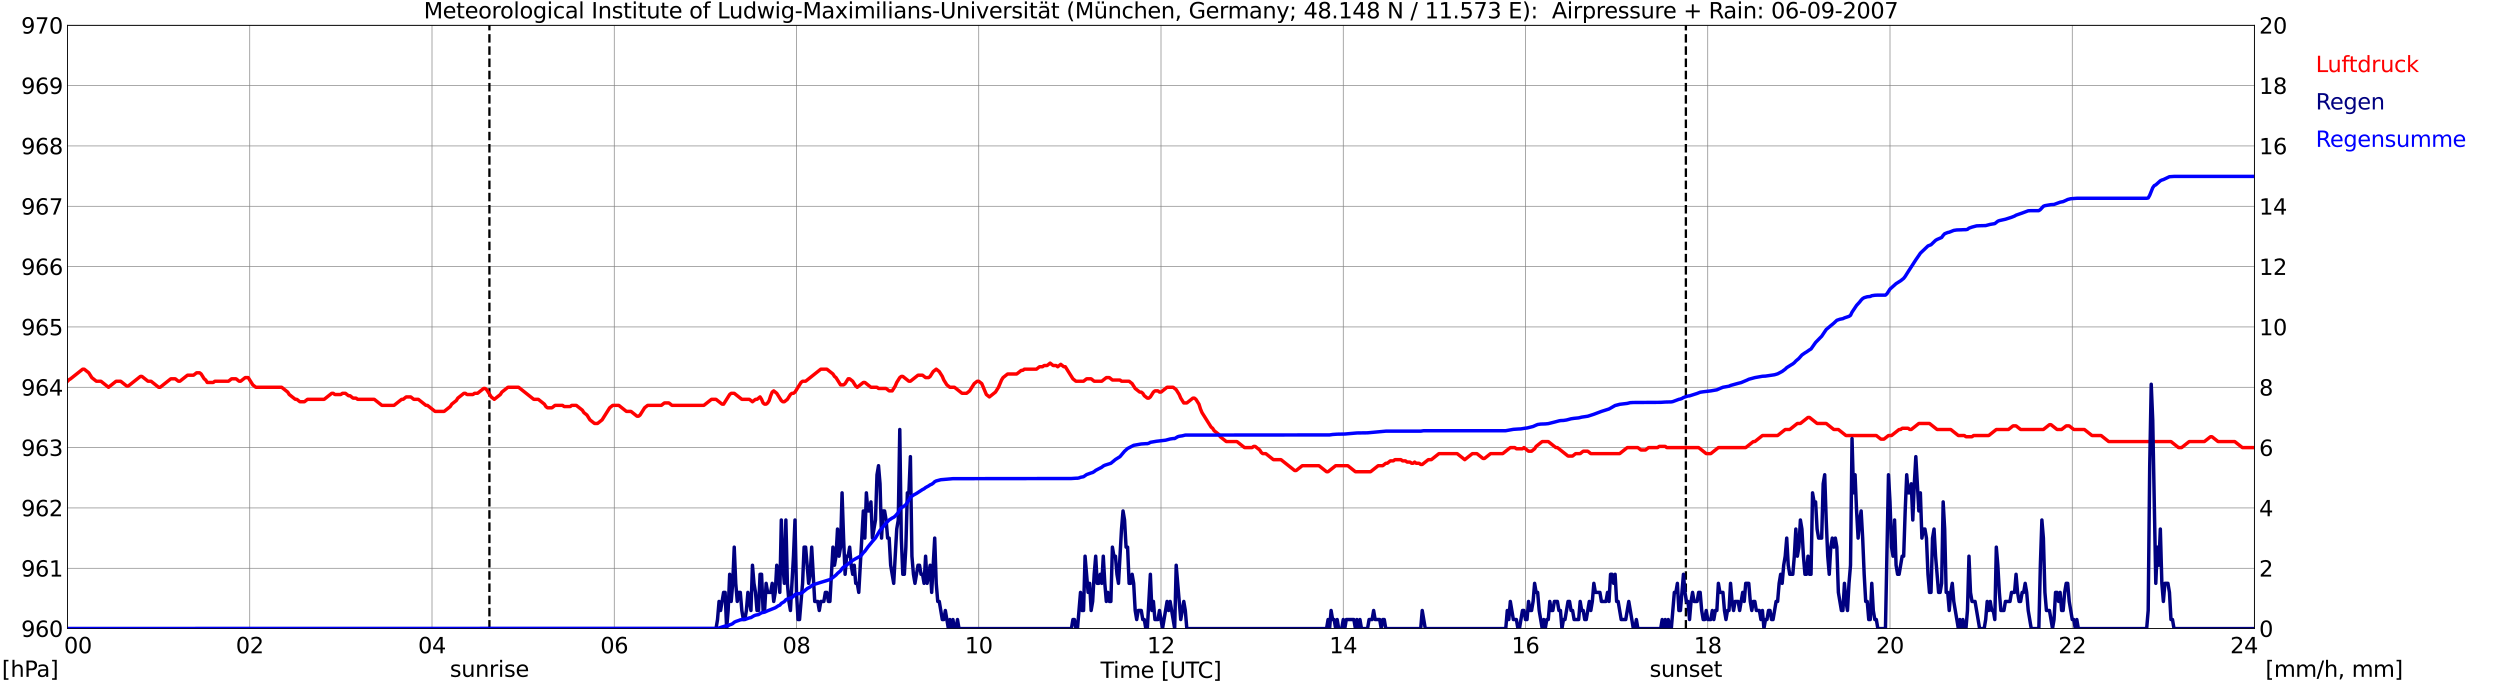 <?xml version="1.0" encoding="utf-8" standalone="no"?>
<!DOCTYPE svg PUBLIC "-//W3C//DTD SVG 1.1//EN"
  "http://www.w3.org/Graphics/SVG/1.1/DTD/svg11.dtd">
<svg xmlns:xlink="http://www.w3.org/1999/xlink" width="1085.4pt" height="296.64pt" viewBox="0 0 1085.4 296.64" xmlns="http://www.w3.org/2000/svg" version="1.1">
 <defs>
  <style type="text/css">*{stroke-linejoin: round; stroke-linecap: butt}</style>
 </defs>
 <g id="figure_1">
  <g id="patch_1">
   <path d="M 0 296.64 
L 1085.4 296.64 
L 1085.4 0 
L 0 0 
z
" style="fill: #ffffff"/>
  </g>
  <g id="axes_1">
   <g id="patch_2">
    <path d="M 29.306 272.909 
L 978.814 272.909 
L 978.814 10.976 
L 29.306 10.976 
z
" style="fill: #ffffff"/>
   </g>
   <g id="patch_3">
    <path d="M 978.814 272.909 
L 978.814 272.909 
L 978.814 10.976 
L 978.814 10.976 
z
" clip-path="url(#p6b42473132)" style="fill: #d3d3d3; opacity: 0.25; stroke: #d3d3d3; stroke-linejoin: miter"/>
   </g>
   <g id="matplotlib.axis_1">
    <g id="xtick_1">
     <g id="line2d_1">
      <path d="M 29.306 272.909 
L 29.306 10.976 
" clip-path="url(#p6b42473132)" style="fill: none; stroke: #808080; stroke-width: 0.3; stroke-linecap: square"/>
     </g>
     <g id="line2d_2"/>
     <g id="text_1">
      <!--    00 -->
      <g transform="translate(18.733 283.627) scale(0.095 -0.095)">
       <defs>
        <path id="DejaVuSans-20" transform="scale(0.016)"/>
        <path id="DejaVuSans-30" d="M 2034 4250 
Q 1547 4250 1301 3770 
Q 1056 3291 1056 2328 
Q 1056 1369 1301 889 
Q 1547 409 2034 409 
Q 2525 409 2770 889 
Q 3016 1369 3016 2328 
Q 3016 3291 2770 3770 
Q 2525 4250 2034 4250 
z
M 2034 4750 
Q 2819 4750 3233 4129 
Q 3647 3509 3647 2328 
Q 3647 1150 3233 529 
Q 2819 -91 2034 -91 
Q 1250 -91 836 529 
Q 422 1150 422 2328 
Q 422 3509 836 4129 
Q 1250 4750 2034 4750 
z
" transform="scale(0.016)"/>
       </defs>
       <use xlink:href="#DejaVuSans-20"/>
       <use xlink:href="#DejaVuSans-20" transform="translate(31.787 0)"/>
       <use xlink:href="#DejaVuSans-20" transform="translate(63.574 0)"/>
       <use xlink:href="#DejaVuSans-30" transform="translate(95.361 0)"/>
       <use xlink:href="#DejaVuSans-30" transform="translate(158.984 0)"/>
      </g>
     </g>
    </g>
    <g id="xtick_2">
     <g id="line2d_3">
      <path d="M 108.431 272.909 
L 108.431 10.976 
" clip-path="url(#p6b42473132)" style="fill: none; stroke: #808080; stroke-width: 0.3; stroke-linecap: square"/>
     </g>
     <g id="line2d_4"/>
     <g id="text_2">
      <!-- 02 -->
      <g transform="translate(102.387 283.627) scale(0.095 -0.095)">
       <defs>
        <path id="DejaVuSans-32" d="M 1228 531 
L 3431 531 
L 3431 0 
L 469 0 
L 469 531 
Q 828 903 1448 1529 
Q 2069 2156 2228 2338 
Q 2531 2678 2651 2914 
Q 2772 3150 2772 3378 
Q 2772 3750 2511 3984 
Q 2250 4219 1831 4219 
Q 1534 4219 1204 4116 
Q 875 4013 500 3803 
L 500 4441 
Q 881 4594 1212 4672 
Q 1544 4750 1819 4750 
Q 2544 4750 2975 4387 
Q 3406 4025 3406 3419 
Q 3406 3131 3298 2873 
Q 3191 2616 2906 2266 
Q 2828 2175 2409 1742 
Q 1991 1309 1228 531 
z
" transform="scale(0.016)"/>
       </defs>
       <use xlink:href="#DejaVuSans-30"/>
       <use xlink:href="#DejaVuSans-32" transform="translate(63.623 0)"/>
      </g>
     </g>
    </g>
    <g id="xtick_3">
     <g id="line2d_5">
      <path d="M 187.557 272.909 
L 187.557 10.976 
" clip-path="url(#p6b42473132)" style="fill: none; stroke: #808080; stroke-width: 0.3; stroke-linecap: square"/>
     </g>
     <g id="line2d_6"/>
     <g id="text_3">
      <!-- 04 -->
      <g transform="translate(181.513 283.627) scale(0.095 -0.095)">
       <defs>
        <path id="DejaVuSans-34" d="M 2419 4116 
L 825 1625 
L 2419 1625 
L 2419 4116 
z
M 2253 4666 
L 3047 4666 
L 3047 1625 
L 3713 1625 
L 3713 1100 
L 3047 1100 
L 3047 0 
L 2419 0 
L 2419 1100 
L 313 1100 
L 313 1709 
L 2253 4666 
z
" transform="scale(0.016)"/>
       </defs>
       <use xlink:href="#DejaVuSans-30"/>
       <use xlink:href="#DejaVuSans-34" transform="translate(63.623 0)"/>
      </g>
     </g>
    </g>
    <g id="xtick_4">
     <g id="line2d_7">
      <path d="M 266.683 272.909 
L 266.683 10.976 
" clip-path="url(#p6b42473132)" style="fill: none; stroke: #808080; stroke-width: 0.3; stroke-linecap: square"/>
     </g>
     <g id="line2d_8"/>
     <g id="text_4">
      <!-- 06 -->
      <g transform="translate(260.638 283.627) scale(0.095 -0.095)">
       <defs>
        <path id="DejaVuSans-36" d="M 2113 2584 
Q 1688 2584 1439 2293 
Q 1191 2003 1191 1497 
Q 1191 994 1439 701 
Q 1688 409 2113 409 
Q 2538 409 2786 701 
Q 3034 994 3034 1497 
Q 3034 2003 2786 2293 
Q 2538 2584 2113 2584 
z
M 3366 4563 
L 3366 3988 
Q 3128 4100 2886 4159 
Q 2644 4219 2406 4219 
Q 1781 4219 1451 3797 
Q 1122 3375 1075 2522 
Q 1259 2794 1537 2939 
Q 1816 3084 2150 3084 
Q 2853 3084 3261 2657 
Q 3669 2231 3669 1497 
Q 3669 778 3244 343 
Q 2819 -91 2113 -91 
Q 1303 -91 875 529 
Q 447 1150 447 2328 
Q 447 3434 972 4092 
Q 1497 4750 2381 4750 
Q 2619 4750 2861 4703 
Q 3103 4656 3366 4563 
z
" transform="scale(0.016)"/>
       </defs>
       <use xlink:href="#DejaVuSans-30"/>
       <use xlink:href="#DejaVuSans-36" transform="translate(63.623 0)"/>
      </g>
     </g>
    </g>
    <g id="xtick_5">
     <g id="line2d_9">
      <path d="M 345.808 272.909 
L 345.808 10.976 
" clip-path="url(#p6b42473132)" style="fill: none; stroke: #808080; stroke-width: 0.3; stroke-linecap: square"/>
     </g>
     <g id="line2d_10"/>
     <g id="text_5">
      <!-- 08 -->
      <g transform="translate(339.764 283.627) scale(0.095 -0.095)">
       <defs>
        <path id="DejaVuSans-38" d="M 2034 2216 
Q 1584 2216 1326 1975 
Q 1069 1734 1069 1313 
Q 1069 891 1326 650 
Q 1584 409 2034 409 
Q 2484 409 2743 651 
Q 3003 894 3003 1313 
Q 3003 1734 2745 1975 
Q 2488 2216 2034 2216 
z
M 1403 2484 
Q 997 2584 770 2862 
Q 544 3141 544 3541 
Q 544 4100 942 4425 
Q 1341 4750 2034 4750 
Q 2731 4750 3128 4425 
Q 3525 4100 3525 3541 
Q 3525 3141 3298 2862 
Q 3072 2584 2669 2484 
Q 3125 2378 3379 2068 
Q 3634 1759 3634 1313 
Q 3634 634 3220 271 
Q 2806 -91 2034 -91 
Q 1263 -91 848 271 
Q 434 634 434 1313 
Q 434 1759 690 2068 
Q 947 2378 1403 2484 
z
M 1172 3481 
Q 1172 3119 1398 2916 
Q 1625 2713 2034 2713 
Q 2441 2713 2670 2916 
Q 2900 3119 2900 3481 
Q 2900 3844 2670 4047 
Q 2441 4250 2034 4250 
Q 1625 4250 1398 4047 
Q 1172 3844 1172 3481 
z
" transform="scale(0.016)"/>
       </defs>
       <use xlink:href="#DejaVuSans-30"/>
       <use xlink:href="#DejaVuSans-38" transform="translate(63.623 0)"/>
      </g>
     </g>
    </g>
    <g id="xtick_6">
     <g id="line2d_11">
      <path d="M 424.934 272.909 
L 424.934 10.976 
" clip-path="url(#p6b42473132)" style="fill: none; stroke: #808080; stroke-width: 0.3; stroke-linecap: square"/>
     </g>
     <g id="line2d_12"/>
     <g id="text_6">
      <!-- 10 -->
      <g transform="translate(418.89 283.627) scale(0.095 -0.095)">
       <defs>
        <path id="DejaVuSans-31" d="M 794 531 
L 1825 531 
L 1825 4091 
L 703 3866 
L 703 4441 
L 1819 4666 
L 2450 4666 
L 2450 531 
L 3481 531 
L 3481 0 
L 794 0 
L 794 531 
z
" transform="scale(0.016)"/>
       </defs>
       <use xlink:href="#DejaVuSans-31"/>
       <use xlink:href="#DejaVuSans-30" transform="translate(63.623 0)"/>
      </g>
     </g>
    </g>
    <g id="xtick_7">
     <g id="line2d_13">
      <path d="M 504.06 272.909 
L 504.06 10.976 
" clip-path="url(#p6b42473132)" style="fill: none; stroke: #808080; stroke-width: 0.3; stroke-linecap: square"/>
     </g>
     <g id="line2d_14"/>
     <g id="text_7">
      <!-- 12 -->
      <g transform="translate(498.015 283.627) scale(0.095 -0.095)">
       <use xlink:href="#DejaVuSans-31"/>
       <use xlink:href="#DejaVuSans-32" transform="translate(63.623 0)"/>
      </g>
     </g>
    </g>
    <g id="xtick_8">
     <g id="line2d_15">
      <path d="M 583.185 272.909 
L 583.185 10.976 
" clip-path="url(#p6b42473132)" style="fill: none; stroke: #808080; stroke-width: 0.3; stroke-linecap: square"/>
     </g>
     <g id="line2d_16"/>
     <g id="text_8">
      <!-- 14 -->
      <g transform="translate(577.141 283.627) scale(0.095 -0.095)">
       <use xlink:href="#DejaVuSans-31"/>
       <use xlink:href="#DejaVuSans-34" transform="translate(63.623 0)"/>
      </g>
     </g>
    </g>
    <g id="xtick_9">
     <g id="line2d_17">
      <path d="M 662.311 272.909 
L 662.311 10.976 
" clip-path="url(#p6b42473132)" style="fill: none; stroke: #808080; stroke-width: 0.3; stroke-linecap: square"/>
     </g>
     <g id="line2d_18"/>
     <g id="text_9">
      <!-- 16 -->
      <g transform="translate(656.267 283.627) scale(0.095 -0.095)">
       <use xlink:href="#DejaVuSans-31"/>
       <use xlink:href="#DejaVuSans-36" transform="translate(63.623 0)"/>
      </g>
     </g>
    </g>
    <g id="xtick_10">
     <g id="line2d_19">
      <path d="M 741.437 272.909 
L 741.437 10.976 
" clip-path="url(#p6b42473132)" style="fill: none; stroke: #808080; stroke-width: 0.3; stroke-linecap: square"/>
     </g>
     <g id="line2d_20"/>
     <g id="text_10">
      <!-- 18 -->
      <g transform="translate(735.392 283.627) scale(0.095 -0.095)">
       <use xlink:href="#DejaVuSans-31"/>
       <use xlink:href="#DejaVuSans-38" transform="translate(63.623 0)"/>
      </g>
     </g>
    </g>
    <g id="xtick_11">
     <g id="line2d_21">
      <path d="M 820.562 272.909 
L 820.562 10.976 
" clip-path="url(#p6b42473132)" style="fill: none; stroke: #808080; stroke-width: 0.3; stroke-linecap: square"/>
     </g>
     <g id="line2d_22"/>
     <g id="text_11">
      <!-- 20 -->
      <g transform="translate(814.518 283.627) scale(0.095 -0.095)">
       <use xlink:href="#DejaVuSans-32"/>
       <use xlink:href="#DejaVuSans-30" transform="translate(63.623 0)"/>
      </g>
     </g>
    </g>
    <g id="xtick_12">
     <g id="line2d_23">
      <path d="M 899.688 272.909 
L 899.688 10.976 
" clip-path="url(#p6b42473132)" style="fill: none; stroke: #808080; stroke-width: 0.3; stroke-linecap: square"/>
     </g>
     <g id="line2d_24"/>
     <g id="text_12">
      <!-- 22 -->
      <g transform="translate(893.644 283.627) scale(0.095 -0.095)">
       <use xlink:href="#DejaVuSans-32"/>
       <use xlink:href="#DejaVuSans-32" transform="translate(63.623 0)"/>
      </g>
     </g>
    </g>
    <g id="xtick_13">
     <g id="line2d_25">
      <path d="M 978.814 272.909 
L 978.814 10.976 
" clip-path="url(#p6b42473132)" style="fill: none; stroke: #808080; stroke-width: 0.3; stroke-linecap: square"/>
     </g>
     <g id="line2d_26"/>
     <g id="text_13">
      <!-- 24    -->
      <g transform="translate(968.241 283.627) scale(0.095 -0.095)">
       <use xlink:href="#DejaVuSans-32"/>
       <use xlink:href="#DejaVuSans-34" transform="translate(63.623 0)"/>
       <use xlink:href="#DejaVuSans-20" transform="translate(127.246 0)"/>
       <use xlink:href="#DejaVuSans-20" transform="translate(159.033 0)"/>
       <use xlink:href="#DejaVuSans-20" transform="translate(190.82 0)"/>
      </g>
     </g>
    </g>
    <g id="text_14">
     <!-- Time [UTC] -->
     <g transform="translate(477.806 294.322) scale(0.095 -0.095)">
      <defs>
       <path id="DejaVuSans-54" d="M -19 4666 
L 3928 4666 
L 3928 4134 
L 2272 4134 
L 2272 0 
L 1638 0 
L 1638 4134 
L -19 4134 
L -19 4666 
z
" transform="scale(0.016)"/>
       <path id="DejaVuSans-69" d="M 603 3500 
L 1178 3500 
L 1178 0 
L 603 0 
L 603 3500 
z
M 603 4863 
L 1178 4863 
L 1178 4134 
L 603 4134 
L 603 4863 
z
" transform="scale(0.016)"/>
       <path id="DejaVuSans-6d" d="M 3328 2828 
Q 3544 3216 3844 3400 
Q 4144 3584 4550 3584 
Q 5097 3584 5394 3201 
Q 5691 2819 5691 2113 
L 5691 0 
L 5113 0 
L 5113 2094 
Q 5113 2597 4934 2840 
Q 4756 3084 4391 3084 
Q 3944 3084 3684 2787 
Q 3425 2491 3425 1978 
L 3425 0 
L 2847 0 
L 2847 2094 
Q 2847 2600 2669 2842 
Q 2491 3084 2119 3084 
Q 1678 3084 1418 2786 
Q 1159 2488 1159 1978 
L 1159 0 
L 581 0 
L 581 3500 
L 1159 3500 
L 1159 2956 
Q 1356 3278 1631 3431 
Q 1906 3584 2284 3584 
Q 2666 3584 2933 3390 
Q 3200 3197 3328 2828 
z
" transform="scale(0.016)"/>
       <path id="DejaVuSans-65" d="M 3597 1894 
L 3597 1613 
L 953 1613 
Q 991 1019 1311 708 
Q 1631 397 2203 397 
Q 2534 397 2845 478 
Q 3156 559 3463 722 
L 3463 178 
Q 3153 47 2828 -22 
Q 2503 -91 2169 -91 
Q 1331 -91 842 396 
Q 353 884 353 1716 
Q 353 2575 817 3079 
Q 1281 3584 2069 3584 
Q 2775 3584 3186 3129 
Q 3597 2675 3597 1894 
z
M 3022 2063 
Q 3016 2534 2758 2815 
Q 2500 3097 2075 3097 
Q 1594 3097 1305 2825 
Q 1016 2553 972 2059 
L 3022 2063 
z
" transform="scale(0.016)"/>
       <path id="DejaVuSans-5b" d="M 550 4863 
L 1875 4863 
L 1875 4416 
L 1125 4416 
L 1125 -397 
L 1875 -397 
L 1875 -844 
L 550 -844 
L 550 4863 
z
" transform="scale(0.016)"/>
       <path id="DejaVuSans-55" d="M 556 4666 
L 1191 4666 
L 1191 1831 
Q 1191 1081 1462 751 
Q 1734 422 2344 422 
Q 2950 422 3222 751 
Q 3494 1081 3494 1831 
L 3494 4666 
L 4128 4666 
L 4128 1753 
Q 4128 841 3676 375 
Q 3225 -91 2344 -91 
Q 1459 -91 1007 375 
Q 556 841 556 1753 
L 556 4666 
z
" transform="scale(0.016)"/>
       <path id="DejaVuSans-43" d="M 4122 4306 
L 4122 3641 
Q 3803 3938 3442 4084 
Q 3081 4231 2675 4231 
Q 1875 4231 1450 3742 
Q 1025 3253 1025 2328 
Q 1025 1406 1450 917 
Q 1875 428 2675 428 
Q 3081 428 3442 575 
Q 3803 722 4122 1019 
L 4122 359 
Q 3791 134 3420 21 
Q 3050 -91 2638 -91 
Q 1578 -91 968 557 
Q 359 1206 359 2328 
Q 359 3453 968 4101 
Q 1578 4750 2638 4750 
Q 3056 4750 3426 4639 
Q 3797 4528 4122 4306 
z
" transform="scale(0.016)"/>
       <path id="DejaVuSans-5d" d="M 1947 4863 
L 1947 -844 
L 622 -844 
L 622 -397 
L 1369 -397 
L 1369 4416 
L 622 4416 
L 622 4863 
L 1947 4863 
z
" transform="scale(0.016)"/>
      </defs>
      <use xlink:href="#DejaVuSans-54"/>
      <use xlink:href="#DejaVuSans-69" transform="translate(57.959 0)"/>
      <use xlink:href="#DejaVuSans-6d" transform="translate(85.742 0)"/>
      <use xlink:href="#DejaVuSans-65" transform="translate(183.154 0)"/>
      <use xlink:href="#DejaVuSans-20" transform="translate(244.678 0)"/>
      <use xlink:href="#DejaVuSans-5b" transform="translate(276.465 0)"/>
      <use xlink:href="#DejaVuSans-55" transform="translate(315.479 0)"/>
      <use xlink:href="#DejaVuSans-54" transform="translate(388.672 0)"/>
      <use xlink:href="#DejaVuSans-43" transform="translate(443.881 0)"/>
      <use xlink:href="#DejaVuSans-5d" transform="translate(513.705 0)"/>
     </g>
    </g>
   </g>
   <g id="matplotlib.axis_2">
    <g id="ytick_1">
     <g id="line2d_27">
      <path d="M 29.306 272.909 
L 978.814 272.909 
" clip-path="url(#p6b42473132)" style="fill: none; stroke: #808080; stroke-width: 0.3; stroke-linecap: square"/>
     </g>
     <g id="line2d_28"/>
     <g id="text_15">
      <!-- 960 -->
      <g transform="translate(9.173 276.518) scale(0.095 -0.095)">
       <defs>
        <path id="DejaVuSans-39" d="M 703 97 
L 703 672 
Q 941 559 1184 500 
Q 1428 441 1663 441 
Q 2288 441 2617 861 
Q 2947 1281 2994 2138 
Q 2813 1869 2534 1725 
Q 2256 1581 1919 1581 
Q 1219 1581 811 2004 
Q 403 2428 403 3163 
Q 403 3881 828 4315 
Q 1253 4750 1959 4750 
Q 2769 4750 3195 4129 
Q 3622 3509 3622 2328 
Q 3622 1225 3098 567 
Q 2575 -91 1691 -91 
Q 1453 -91 1209 -44 
Q 966 3 703 97 
z
M 1959 2075 
Q 2384 2075 2632 2365 
Q 2881 2656 2881 3163 
Q 2881 3666 2632 3958 
Q 2384 4250 1959 4250 
Q 1534 4250 1286 3958 
Q 1038 3666 1038 3163 
Q 1038 2656 1286 2365 
Q 1534 2075 1959 2075 
z
" transform="scale(0.016)"/>
       </defs>
       <use xlink:href="#DejaVuSans-39"/>
       <use xlink:href="#DejaVuSans-36" transform="translate(63.623 0)"/>
       <use xlink:href="#DejaVuSans-30" transform="translate(127.246 0)"/>
      </g>
     </g>
    </g>
    <g id="ytick_2">
     <g id="line2d_29">
      <path d="M 29.306 246.715 
L 978.814 246.715 
" clip-path="url(#p6b42473132)" style="fill: none; stroke: #808080; stroke-width: 0.3; stroke-linecap: square"/>
     </g>
     <g id="line2d_30"/>
     <g id="text_16">
      <!-- 961 -->
      <g transform="translate(9.173 250.325) scale(0.095 -0.095)">
       <use xlink:href="#DejaVuSans-39"/>
       <use xlink:href="#DejaVuSans-36" transform="translate(63.623 0)"/>
       <use xlink:href="#DejaVuSans-31" transform="translate(127.246 0)"/>
      </g>
     </g>
    </g>
    <g id="ytick_3">
     <g id="line2d_31">
      <path d="M 29.306 220.522 
L 978.814 220.522 
" clip-path="url(#p6b42473132)" style="fill: none; stroke: #808080; stroke-width: 0.3; stroke-linecap: square"/>
     </g>
     <g id="line2d_32"/>
     <g id="text_17">
      <!-- 962 -->
      <g transform="translate(9.173 224.131) scale(0.095 -0.095)">
       <use xlink:href="#DejaVuSans-39"/>
       <use xlink:href="#DejaVuSans-36" transform="translate(63.623 0)"/>
       <use xlink:href="#DejaVuSans-32" transform="translate(127.246 0)"/>
      </g>
     </g>
    </g>
    <g id="ytick_4">
     <g id="line2d_33">
      <path d="M 29.306 194.329 
L 978.814 194.329 
" clip-path="url(#p6b42473132)" style="fill: none; stroke: #808080; stroke-width: 0.3; stroke-linecap: square"/>
     </g>
     <g id="line2d_34"/>
     <g id="text_18">
      <!-- 963 -->
      <g transform="translate(9.173 197.938) scale(0.095 -0.095)">
       <defs>
        <path id="DejaVuSans-33" d="M 2597 2516 
Q 3050 2419 3304 2112 
Q 3559 1806 3559 1356 
Q 3559 666 3084 287 
Q 2609 -91 1734 -91 
Q 1441 -91 1130 -33 
Q 819 25 488 141 
L 488 750 
Q 750 597 1062 519 
Q 1375 441 1716 441 
Q 2309 441 2620 675 
Q 2931 909 2931 1356 
Q 2931 1769 2642 2001 
Q 2353 2234 1838 2234 
L 1294 2234 
L 1294 2753 
L 1863 2753 
Q 2328 2753 2575 2939 
Q 2822 3125 2822 3475 
Q 2822 3834 2567 4026 
Q 2313 4219 1838 4219 
Q 1578 4219 1281 4162 
Q 984 4106 628 3988 
L 628 4550 
Q 988 4650 1302 4700 
Q 1616 4750 1894 4750 
Q 2613 4750 3031 4423 
Q 3450 4097 3450 3541 
Q 3450 3153 3228 2886 
Q 3006 2619 2597 2516 
z
" transform="scale(0.016)"/>
       </defs>
       <use xlink:href="#DejaVuSans-39"/>
       <use xlink:href="#DejaVuSans-36" transform="translate(63.623 0)"/>
       <use xlink:href="#DejaVuSans-33" transform="translate(127.246 0)"/>
      </g>
     </g>
    </g>
    <g id="ytick_5">
     <g id="line2d_35">
      <path d="M 29.306 168.136 
L 978.814 168.136 
" clip-path="url(#p6b42473132)" style="fill: none; stroke: #808080; stroke-width: 0.3; stroke-linecap: square"/>
     </g>
     <g id="line2d_36"/>
     <g id="text_19">
      <!-- 964 -->
      <g transform="translate(9.173 171.745) scale(0.095 -0.095)">
       <use xlink:href="#DejaVuSans-39"/>
       <use xlink:href="#DejaVuSans-36" transform="translate(63.623 0)"/>
       <use xlink:href="#DejaVuSans-34" transform="translate(127.246 0)"/>
      </g>
     </g>
    </g>
    <g id="ytick_6">
     <g id="line2d_37">
      <path d="M 29.306 141.942 
L 978.814 141.942 
" clip-path="url(#p6b42473132)" style="fill: none; stroke: #808080; stroke-width: 0.3; stroke-linecap: square"/>
     </g>
     <g id="line2d_38"/>
     <g id="text_20">
      <!-- 965 -->
      <g transform="translate(9.173 145.551) scale(0.095 -0.095)">
       <defs>
        <path id="DejaVuSans-35" d="M 691 4666 
L 3169 4666 
L 3169 4134 
L 1269 4134 
L 1269 2991 
Q 1406 3038 1543 3061 
Q 1681 3084 1819 3084 
Q 2600 3084 3056 2656 
Q 3513 2228 3513 1497 
Q 3513 744 3044 326 
Q 2575 -91 1722 -91 
Q 1428 -91 1123 -41 
Q 819 9 494 109 
L 494 744 
Q 775 591 1075 516 
Q 1375 441 1709 441 
Q 2250 441 2565 725 
Q 2881 1009 2881 1497 
Q 2881 1984 2565 2268 
Q 2250 2553 1709 2553 
Q 1456 2553 1204 2497 
Q 953 2441 691 2322 
L 691 4666 
z
" transform="scale(0.016)"/>
       </defs>
       <use xlink:href="#DejaVuSans-39"/>
       <use xlink:href="#DejaVuSans-36" transform="translate(63.623 0)"/>
       <use xlink:href="#DejaVuSans-35" transform="translate(127.246 0)"/>
      </g>
     </g>
    </g>
    <g id="ytick_7">
     <g id="line2d_39">
      <path d="M 29.306 115.749 
L 978.814 115.749 
" clip-path="url(#p6b42473132)" style="fill: none; stroke: #808080; stroke-width: 0.3; stroke-linecap: square"/>
     </g>
     <g id="line2d_40"/>
     <g id="text_21">
      <!-- 966 -->
      <g transform="translate(9.173 119.358) scale(0.095 -0.095)">
       <use xlink:href="#DejaVuSans-39"/>
       <use xlink:href="#DejaVuSans-36" transform="translate(63.623 0)"/>
       <use xlink:href="#DejaVuSans-36" transform="translate(127.246 0)"/>
      </g>
     </g>
    </g>
    <g id="ytick_8">
     <g id="line2d_41">
      <path d="M 29.306 89.556 
L 978.814 89.556 
" clip-path="url(#p6b42473132)" style="fill: none; stroke: #808080; stroke-width: 0.3; stroke-linecap: square"/>
     </g>
     <g id="line2d_42"/>
     <g id="text_22">
      <!-- 967 -->
      <g transform="translate(9.173 93.165) scale(0.095 -0.095)">
       <defs>
        <path id="DejaVuSans-37" d="M 525 4666 
L 3525 4666 
L 3525 4397 
L 1831 0 
L 1172 0 
L 2766 4134 
L 525 4134 
L 525 4666 
z
" transform="scale(0.016)"/>
       </defs>
       <use xlink:href="#DejaVuSans-39"/>
       <use xlink:href="#DejaVuSans-36" transform="translate(63.623 0)"/>
       <use xlink:href="#DejaVuSans-37" transform="translate(127.246 0)"/>
      </g>
     </g>
    </g>
    <g id="ytick_9">
     <g id="line2d_43">
      <path d="M 29.306 63.362 
L 978.814 63.362 
" clip-path="url(#p6b42473132)" style="fill: none; stroke: #808080; stroke-width: 0.3; stroke-linecap: square"/>
     </g>
     <g id="line2d_44"/>
     <g id="text_23">
      <!-- 968 -->
      <g transform="translate(9.173 66.972) scale(0.095 -0.095)">
       <use xlink:href="#DejaVuSans-39"/>
       <use xlink:href="#DejaVuSans-36" transform="translate(63.623 0)"/>
       <use xlink:href="#DejaVuSans-38" transform="translate(127.246 0)"/>
      </g>
     </g>
    </g>
    <g id="ytick_10">
     <g id="line2d_45">
      <path d="M 29.306 37.169 
L 978.814 37.169 
" clip-path="url(#p6b42473132)" style="fill: none; stroke: #808080; stroke-width: 0.3; stroke-linecap: square"/>
     </g>
     <g id="line2d_46"/>
     <g id="text_24">
      <!-- 969 -->
      <g transform="translate(9.173 40.778) scale(0.095 -0.095)">
       <use xlink:href="#DejaVuSans-39"/>
       <use xlink:href="#DejaVuSans-36" transform="translate(63.623 0)"/>
       <use xlink:href="#DejaVuSans-39" transform="translate(127.246 0)"/>
      </g>
     </g>
    </g>
    <g id="ytick_11">
     <g id="line2d_47">
      <path d="M 29.306 10.976 
L 978.814 10.976 
" clip-path="url(#p6b42473132)" style="fill: none; stroke: #808080; stroke-width: 0.3; stroke-linecap: square"/>
     </g>
     <g id="line2d_48"/>
     <g id="text_25">
      <!-- 970 -->
      <g transform="translate(9.173 14.585) scale(0.095 -0.095)">
       <use xlink:href="#DejaVuSans-39"/>
       <use xlink:href="#DejaVuSans-37" transform="translate(63.623 0)"/>
       <use xlink:href="#DejaVuSans-30" transform="translate(127.246 0)"/>
      </g>
     </g>
    </g>
   </g>
   <g id="line2d_49">
    <path d="M 212.482 272.909 
L 212.482 10.976 
" clip-path="url(#p6b42473132)" style="fill: none; stroke-dasharray: 3.7,1.6; stroke-dashoffset: 0; stroke: #000000"/>
   </g>
   <g id="line2d_50">
    <path d="M 731.942 272.909 
L 731.942 10.976 
" clip-path="url(#p6b42473132)" style="fill: none; stroke-dasharray: 3.7,1.6; stroke-dashoffset: 0; stroke: #000000"/>
   </g>
   <g id="line2d_51">
    <path d="M 29.306 165.516 
L 29.965 164.861 
L 30.625 164.468 
L 35.9 160.278 
L 36.559 160.278 
L 38.537 161.849 
L 39.856 163.945 
L 41.834 165.516 
L 43.812 165.516 
L 47.109 168.136 
L 50.406 165.516 
L 52.384 165.516 
L 55.022 167.612 
L 55.681 167.612 
L 60.956 163.421 
L 61.615 163.421 
L 64.253 165.516 
L 65.572 165.516 
L 68.869 168.136 
L 69.528 168.136 
L 74.144 164.468 
L 76.122 164.468 
L 77.441 165.516 
L 78.1 165.516 
L 81.397 162.897 
L 84.034 162.897 
L 85.353 161.849 
L 86.672 161.849 
L 87.331 162.373 
L 88.65 164.468 
L 89.309 164.992 
L 89.969 166.04 
L 92.606 166.04 
L 93.266 165.516 
L 99.2 165.516 
L 100.519 164.468 
L 102.497 164.468 
L 103.816 165.516 
L 104.475 165.516 
L 106.453 163.945 
L 107.772 163.945 
L 109.75 167.088 
L 111.069 168.136 
L 122.278 168.136 
L 124.916 170.231 
L 125.575 171.279 
L 128.213 173.374 
L 128.872 173.374 
L 130.191 174.422 
L 132.169 174.422 
L 133.488 173.374 
L 140.741 173.374 
L 144.038 170.755 
L 144.697 170.755 
L 145.357 171.279 
L 147.994 171.279 
L 148.654 170.755 
L 149.972 170.755 
L 151.291 171.803 
L 151.951 171.803 
L 153.269 172.85 
L 154.588 172.85 
L 155.247 173.374 
L 162.501 173.374 
L 165.798 175.994 
L 171.073 175.994 
L 174.37 173.374 
L 175.029 173.374 
L 176.348 172.326 
L 178.326 172.326 
L 179.645 173.374 
L 181.623 173.374 
L 184.92 175.994 
L 185.579 175.994 
L 188.876 178.613 
L 192.832 178.613 
L 195.47 176.517 
L 196.129 175.47 
L 198.107 173.898 
L 198.767 172.85 
L 201.404 170.755 
L 202.063 170.755 
L 202.723 171.279 
L 205.36 171.279 
L 206.02 170.755 
L 207.339 170.755 
L 209.976 168.659 
L 210.635 168.659 
L 211.295 169.183 
L 213.273 172.326 
L 214.592 173.374 
L 217.229 171.279 
L 217.889 170.231 
L 220.526 168.136 
L 225.142 168.136 
L 231.736 173.374 
L 233.714 173.374 
L 236.351 175.47 
L 237.011 176.517 
L 237.67 177.041 
L 239.648 177.041 
L 240.967 175.994 
L 244.264 175.994 
L 244.923 176.517 
L 247.561 176.517 
L 248.22 175.994 
L 250.198 175.994 
L 252.836 178.089 
L 253.495 179.137 
L 254.814 180.184 
L 256.133 182.28 
L 258.111 183.852 
L 259.43 183.852 
L 261.408 182.28 
L 264.705 177.041 
L 266.023 175.994 
L 268.661 175.994 
L 271.958 178.613 
L 273.936 178.613 
L 276.573 180.708 
L 277.233 180.708 
L 277.892 180.184 
L 279.87 177.041 
L 281.189 175.994 
L 287.124 175.994 
L 288.442 174.946 
L 290.42 174.946 
L 291.739 175.994 
L 305.586 175.994 
L 308.883 173.374 
L 310.861 173.374 
L 313.499 175.47 
L 314.158 175.47 
L 316.796 171.279 
L 317.455 170.755 
L 318.774 170.755 
L 322.071 173.374 
L 325.368 173.374 
L 326.686 174.422 
L 328.005 173.374 
L 328.665 173.374 
L 329.983 172.326 
L 330.643 173.374 
L 331.302 174.946 
L 331.961 175.47 
L 332.621 175.47 
L 333.28 174.946 
L 333.94 173.898 
L 334.599 171.803 
L 335.258 170.231 
L 335.918 169.707 
L 337.236 170.755 
L 339.215 173.898 
L 339.874 174.422 
L 340.533 174.422 
L 341.852 173.374 
L 343.171 171.279 
L 343.83 170.755 
L 344.49 170.755 
L 345.149 170.231 
L 347.787 166.04 
L 348.446 165.516 
L 349.765 165.516 
L 356.359 160.278 
L 358.996 160.278 
L 361.634 162.373 
L 362.293 163.421 
L 362.952 163.945 
L 364.93 167.088 
L 366.249 167.088 
L 366.909 166.564 
L 368.227 164.468 
L 368.887 164.468 
L 370.206 165.516 
L 371.524 167.612 
L 372.184 168.136 
L 374.821 166.04 
L 375.481 166.04 
L 378.118 168.136 
L 380.756 168.136 
L 381.415 168.659 
L 384.712 168.659 
L 386.031 169.707 
L 387.349 169.707 
L 388.668 167.612 
L 389.328 166.04 
L 390.646 163.945 
L 391.306 163.421 
L 391.965 163.421 
L 394.603 165.516 
L 395.262 165.516 
L 398.559 162.897 
L 400.537 162.897 
L 401.856 163.945 
L 403.175 163.945 
L 403.834 163.421 
L 405.153 161.325 
L 406.471 160.278 
L 407.79 161.325 
L 409.109 163.421 
L 409.768 164.992 
L 411.087 167.088 
L 412.406 168.136 
L 414.384 168.136 
L 417.681 170.755 
L 419.659 170.755 
L 420.978 169.707 
L 422.956 166.564 
L 424.275 165.516 
L 424.934 165.516 
L 426.253 166.564 
L 428.231 171.279 
L 429.55 172.326 
L 432.187 170.231 
L 433.506 168.136 
L 434.825 164.992 
L 435.484 163.945 
L 437.462 162.373 
L 441.419 162.373 
L 443.397 160.801 
L 444.056 160.801 
L 444.716 160.278 
L 449.991 160.278 
L 451.309 159.23 
L 452.628 159.23 
L 453.287 158.706 
L 454.606 158.706 
L 455.925 157.658 
L 457.244 158.706 
L 458.563 158.706 
L 459.222 159.23 
L 460.541 158.182 
L 461.859 159.23 
L 462.519 159.23 
L 465.816 164.468 
L 467.134 165.516 
L 470.431 165.516 
L 471.75 164.468 
L 473.728 164.468 
L 475.047 165.516 
L 478.344 165.516 
L 480.322 163.945 
L 481.641 163.945 
L 482.96 164.992 
L 486.256 164.992 
L 486.916 165.516 
L 490.213 165.516 
L 491.532 166.564 
L 492.85 168.659 
L 494.828 170.231 
L 495.488 170.231 
L 496.147 170.755 
L 496.807 171.803 
L 498.125 172.85 
L 498.785 172.85 
L 499.444 172.326 
L 500.763 170.231 
L 501.422 169.707 
L 502.741 169.707 
L 503.4 170.231 
L 504.06 170.231 
L 506.697 168.136 
L 509.335 168.136 
L 510.654 169.183 
L 511.972 171.279 
L 512.632 172.85 
L 513.95 174.946 
L 515.269 174.946 
L 517.907 172.85 
L 518.566 172.85 
L 519.226 173.374 
L 520.544 175.47 
L 521.204 177.565 
L 521.863 179.137 
L 525.819 185.423 
L 526.479 185.947 
L 527.138 186.995 
L 529.116 188.566 
L 529.776 189.614 
L 532.413 191.71 
L 537.029 191.71 
L 540.326 194.329 
L 543.623 194.329 
L 544.282 193.805 
L 544.941 193.805 
L 546.919 195.377 
L 547.579 196.424 
L 548.238 196.948 
L 549.557 196.948 
L 552.854 199.568 
L 556.151 199.568 
L 562.085 204.282 
L 562.745 204.282 
L 565.382 202.187 
L 572.635 202.187 
L 575.932 204.806 
L 576.592 204.806 
L 579.889 202.187 
L 585.164 202.187 
L 588.46 204.806 
L 595.054 204.806 
L 598.351 202.187 
L 600.329 202.187 
L 601.648 201.139 
L 602.307 201.139 
L 603.626 200.091 
L 604.945 200.091 
L 605.604 199.568 
L 608.242 199.568 
L 608.901 200.091 
L 610.22 200.091 
L 610.879 200.615 
L 612.198 200.615 
L 612.858 201.139 
L 613.517 201.139 
L 614.176 200.615 
L 614.836 201.139 
L 616.154 201.139 
L 616.814 201.663 
L 617.473 201.663 
L 620.111 199.568 
L 621.429 199.568 
L 624.726 196.948 
L 632.639 196.948 
L 635.936 199.568 
L 639.233 196.948 
L 641.211 196.948 
L 643.848 199.044 
L 644.508 199.044 
L 647.145 196.948 
L 652.42 196.948 
L 655.717 194.329 
L 657.695 194.329 
L 658.355 194.853 
L 660.992 194.853 
L 661.652 194.329 
L 663.63 195.9 
L 664.949 195.9 
L 666.267 194.853 
L 666.927 193.805 
L 669.564 191.71 
L 672.202 191.71 
L 675.499 194.329 
L 676.158 194.329 
L 680.774 197.996 
L 682.752 197.996 
L 684.071 196.948 
L 686.049 196.948 
L 687.368 195.9 
L 689.346 195.9 
L 690.664 196.948 
L 703.193 196.948 
L 706.49 194.329 
L 711.105 194.329 
L 712.424 195.377 
L 714.402 195.377 
L 715.721 194.329 
L 719.677 194.329 
L 720.337 193.805 
L 722.974 193.805 
L 723.633 194.329 
L 737.48 194.329 
L 740.777 196.948 
L 742.756 196.948 
L 746.052 194.329 
L 757.921 194.329 
L 761.218 191.71 
L 761.878 191.71 
L 765.174 189.09 
L 771.768 189.09 
L 775.065 186.471 
L 777.043 186.471 
L 780.34 183.852 
L 781.659 183.852 
L 784.956 181.232 
L 785.615 181.232 
L 788.912 183.852 
L 792.868 183.852 
L 796.165 186.471 
L 798.143 186.471 
L 801.44 189.09 
L 814.628 189.09 
L 816.606 190.662 
L 817.925 190.662 
L 819.903 189.09 
L 821.222 189.09 
L 824.519 186.471 
L 825.178 186.471 
L 825.837 185.947 
L 828.475 185.947 
L 829.134 186.471 
L 829.794 186.471 
L 833.091 183.852 
L 837.706 183.852 
L 841.003 186.471 
L 846.938 186.471 
L 850.235 189.09 
L 852.872 189.09 
L 853.531 189.614 
L 856.169 189.614 
L 856.828 189.09 
L 863.422 189.09 
L 866.719 186.471 
L 871.994 186.471 
L 873.972 184.899 
L 875.291 184.899 
L 877.269 186.471 
L 887.16 186.471 
L 889.797 184.375 
L 890.457 184.375 
L 893.094 186.471 
L 895.072 186.471 
L 897.051 184.899 
L 898.369 184.899 
L 900.347 186.471 
L 904.963 186.471 
L 908.26 189.09 
L 912.216 189.09 
L 915.513 191.71 
L 942.548 191.71 
L 945.845 194.329 
L 947.163 194.329 
L 950.46 191.71 
L 957.054 191.71 
L 959.692 189.614 
L 960.351 189.614 
L 962.989 191.71 
L 970.242 191.71 
L 973.539 194.329 
L 978.154 194.329 
L 978.154 194.329 
" clip-path="url(#p6b42473132)" style="fill: none; stroke: #ff0000; stroke-width: 1.5; stroke-linecap: square"/>
   </g>
   <g id="patch_4">
    <path d="M 29.306 272.909 
L 29.306 10.976 
" style="fill: none; stroke: #000000; stroke-width: 0.3; stroke-linejoin: miter; stroke-linecap: square"/>
   </g>
   <g id="patch_5">
    <path d="M 978.814 272.909 
L 978.814 10.976 
" style="fill: none; stroke: #000000; stroke-width: 0.3; stroke-linejoin: miter; stroke-linecap: square"/>
   </g>
   <g id="patch_6">
    <path d="M 29.306 272.909 
L 978.814 272.909 
" style="fill: none; stroke: #000000; stroke-width: 0.3; stroke-linejoin: miter; stroke-linecap: square"/>
   </g>
   <g id="patch_7">
    <path d="M 29.306 10.976 
L 978.814 10.976 
" style="fill: none; stroke: #000000; stroke-width: 0.3; stroke-linejoin: miter; stroke-linecap: square"/>
   </g>
   <g id="text_26">
    <!-- sunrise -->
    <g transform="translate(195.317 293.863) scale(0.095 -0.095)">
     <defs>
      <path id="DejaVuSans-73" d="M 2834 3397 
L 2834 2853 
Q 2591 2978 2328 3040 
Q 2066 3103 1784 3103 
Q 1356 3103 1142 2972 
Q 928 2841 928 2578 
Q 928 2378 1081 2264 
Q 1234 2150 1697 2047 
L 1894 2003 
Q 2506 1872 2764 1633 
Q 3022 1394 3022 966 
Q 3022 478 2636 193 
Q 2250 -91 1575 -91 
Q 1294 -91 989 -36 
Q 684 19 347 128 
L 347 722 
Q 666 556 975 473 
Q 1284 391 1588 391 
Q 1994 391 2212 530 
Q 2431 669 2431 922 
Q 2431 1156 2273 1281 
Q 2116 1406 1581 1522 
L 1381 1569 
Q 847 1681 609 1914 
Q 372 2147 372 2553 
Q 372 3047 722 3315 
Q 1072 3584 1716 3584 
Q 2034 3584 2315 3537 
Q 2597 3491 2834 3397 
z
" transform="scale(0.016)"/>
      <path id="DejaVuSans-75" d="M 544 1381 
L 544 3500 
L 1119 3500 
L 1119 1403 
Q 1119 906 1312 657 
Q 1506 409 1894 409 
Q 2359 409 2629 706 
Q 2900 1003 2900 1516 
L 2900 3500 
L 3475 3500 
L 3475 0 
L 2900 0 
L 2900 538 
Q 2691 219 2414 64 
Q 2138 -91 1772 -91 
Q 1169 -91 856 284 
Q 544 659 544 1381 
z
M 1991 3584 
L 1991 3584 
z
" transform="scale(0.016)"/>
      <path id="DejaVuSans-6e" d="M 3513 2113 
L 3513 0 
L 2938 0 
L 2938 2094 
Q 2938 2591 2744 2837 
Q 2550 3084 2163 3084 
Q 1697 3084 1428 2787 
Q 1159 2491 1159 1978 
L 1159 0 
L 581 0 
L 581 3500 
L 1159 3500 
L 1159 2956 
Q 1366 3272 1645 3428 
Q 1925 3584 2291 3584 
Q 2894 3584 3203 3211 
Q 3513 2838 3513 2113 
z
" transform="scale(0.016)"/>
      <path id="DejaVuSans-72" d="M 2631 2963 
Q 2534 3019 2420 3045 
Q 2306 3072 2169 3072 
Q 1681 3072 1420 2755 
Q 1159 2438 1159 1844 
L 1159 0 
L 581 0 
L 581 3500 
L 1159 3500 
L 1159 2956 
Q 1341 3275 1631 3429 
Q 1922 3584 2338 3584 
Q 2397 3584 2469 3576 
Q 2541 3569 2628 3553 
L 2631 2963 
z
" transform="scale(0.016)"/>
     </defs>
     <use xlink:href="#DejaVuSans-73"/>
     <use xlink:href="#DejaVuSans-75" transform="translate(52.1 0)"/>
     <use xlink:href="#DejaVuSans-6e" transform="translate(115.479 0)"/>
     <use xlink:href="#DejaVuSans-72" transform="translate(178.857 0)"/>
     <use xlink:href="#DejaVuSans-69" transform="translate(219.971 0)"/>
     <use xlink:href="#DejaVuSans-73" transform="translate(247.754 0)"/>
     <use xlink:href="#DejaVuSans-65" transform="translate(299.854 0)"/>
    </g>
   </g>
   <g id="text_27">
    <!-- sunset -->
    <g transform="translate(716.187 293.863) scale(0.095 -0.095)">
     <defs>
      <path id="DejaVuSans-74" d="M 1172 4494 
L 1172 3500 
L 2356 3500 
L 2356 3053 
L 1172 3053 
L 1172 1153 
Q 1172 725 1289 603 
Q 1406 481 1766 481 
L 2356 481 
L 2356 0 
L 1766 0 
Q 1100 0 847 248 
Q 594 497 594 1153 
L 594 3053 
L 172 3053 
L 172 3500 
L 594 3500 
L 594 4494 
L 1172 4494 
z
" transform="scale(0.016)"/>
     </defs>
     <use xlink:href="#DejaVuSans-73"/>
     <use xlink:href="#DejaVuSans-75" transform="translate(52.1 0)"/>
     <use xlink:href="#DejaVuSans-6e" transform="translate(115.479 0)"/>
     <use xlink:href="#DejaVuSans-73" transform="translate(178.857 0)"/>
     <use xlink:href="#DejaVuSans-65" transform="translate(230.957 0)"/>
     <use xlink:href="#DejaVuSans-74" transform="translate(292.48 0)"/>
    </g>
   </g>
   <g id="text_28">
    <!-- [hPa] -->
    <g transform="translate(0.821 293.863) scale(0.095 -0.095)">
     <defs>
      <path id="DejaVuSans-68" d="M 3513 2113 
L 3513 0 
L 2938 0 
L 2938 2094 
Q 2938 2591 2744 2837 
Q 2550 3084 2163 3084 
Q 1697 3084 1428 2787 
Q 1159 2491 1159 1978 
L 1159 0 
L 581 0 
L 581 4863 
L 1159 4863 
L 1159 2956 
Q 1366 3272 1645 3428 
Q 1925 3584 2291 3584 
Q 2894 3584 3203 3211 
Q 3513 2838 3513 2113 
z
" transform="scale(0.016)"/>
      <path id="DejaVuSans-50" d="M 1259 4147 
L 1259 2394 
L 2053 2394 
Q 2494 2394 2734 2622 
Q 2975 2850 2975 3272 
Q 2975 3691 2734 3919 
Q 2494 4147 2053 4147 
L 1259 4147 
z
M 628 4666 
L 2053 4666 
Q 2838 4666 3239 4311 
Q 3641 3956 3641 3272 
Q 3641 2581 3239 2228 
Q 2838 1875 2053 1875 
L 1259 1875 
L 1259 0 
L 628 0 
L 628 4666 
z
" transform="scale(0.016)"/>
      <path id="DejaVuSans-61" d="M 2194 1759 
Q 1497 1759 1228 1600 
Q 959 1441 959 1056 
Q 959 750 1161 570 
Q 1363 391 1709 391 
Q 2188 391 2477 730 
Q 2766 1069 2766 1631 
L 2766 1759 
L 2194 1759 
z
M 3341 1997 
L 3341 0 
L 2766 0 
L 2766 531 
Q 2569 213 2275 61 
Q 1981 -91 1556 -91 
Q 1019 -91 701 211 
Q 384 513 384 1019 
Q 384 1609 779 1909 
Q 1175 2209 1959 2209 
L 2766 2209 
L 2766 2266 
Q 2766 2663 2505 2880 
Q 2244 3097 1772 3097 
Q 1472 3097 1187 3025 
Q 903 2953 641 2809 
L 641 3341 
Q 956 3463 1253 3523 
Q 1550 3584 1831 3584 
Q 2591 3584 2966 3190 
Q 3341 2797 3341 1997 
z
" transform="scale(0.016)"/>
     </defs>
     <use xlink:href="#DejaVuSans-5b"/>
     <use xlink:href="#DejaVuSans-68" transform="translate(39.014 0)"/>
     <use xlink:href="#DejaVuSans-50" transform="translate(102.393 0)"/>
     <use xlink:href="#DejaVuSans-61" transform="translate(158.195 0)"/>
     <use xlink:href="#DejaVuSans-5d" transform="translate(219.475 0)"/>
    </g>
   </g>
   <g id="text_29">
    <!-- Luftdruck -->
    <g style="fill: #ff0000" transform="translate(1005.4 31.291) scale(0.095 -0.095)">
     <defs>
      <path id="DejaVuSans-4c" d="M 628 4666 
L 1259 4666 
L 1259 531 
L 3531 531 
L 3531 0 
L 628 0 
L 628 4666 
z
" transform="scale(0.016)"/>
      <path id="DejaVuSans-66" d="M 2375 4863 
L 2375 4384 
L 1825 4384 
Q 1516 4384 1395 4259 
Q 1275 4134 1275 3809 
L 1275 3500 
L 2222 3500 
L 2222 3053 
L 1275 3053 
L 1275 0 
L 697 0 
L 697 3053 
L 147 3053 
L 147 3500 
L 697 3500 
L 697 3744 
Q 697 4328 969 4595 
Q 1241 4863 1831 4863 
L 2375 4863 
z
" transform="scale(0.016)"/>
      <path id="DejaVuSans-64" d="M 2906 2969 
L 2906 4863 
L 3481 4863 
L 3481 0 
L 2906 0 
L 2906 525 
Q 2725 213 2448 61 
Q 2172 -91 1784 -91 
Q 1150 -91 751 415 
Q 353 922 353 1747 
Q 353 2572 751 3078 
Q 1150 3584 1784 3584 
Q 2172 3584 2448 3432 
Q 2725 3281 2906 2969 
z
M 947 1747 
Q 947 1113 1208 752 
Q 1469 391 1925 391 
Q 2381 391 2643 752 
Q 2906 1113 2906 1747 
Q 2906 2381 2643 2742 
Q 2381 3103 1925 3103 
Q 1469 3103 1208 2742 
Q 947 2381 947 1747 
z
" transform="scale(0.016)"/>
      <path id="DejaVuSans-63" d="M 3122 3366 
L 3122 2828 
Q 2878 2963 2633 3030 
Q 2388 3097 2138 3097 
Q 1578 3097 1268 2742 
Q 959 2388 959 1747 
Q 959 1106 1268 751 
Q 1578 397 2138 397 
Q 2388 397 2633 464 
Q 2878 531 3122 666 
L 3122 134 
Q 2881 22 2623 -34 
Q 2366 -91 2075 -91 
Q 1284 -91 818 406 
Q 353 903 353 1747 
Q 353 2603 823 3093 
Q 1294 3584 2113 3584 
Q 2378 3584 2631 3529 
Q 2884 3475 3122 3366 
z
" transform="scale(0.016)"/>
      <path id="DejaVuSans-6b" d="M 581 4863 
L 1159 4863 
L 1159 1991 
L 2875 3500 
L 3609 3500 
L 1753 1863 
L 3688 0 
L 2938 0 
L 1159 1709 
L 1159 0 
L 581 0 
L 581 4863 
z
" transform="scale(0.016)"/>
     </defs>
     <use xlink:href="#DejaVuSans-4c"/>
     <use xlink:href="#DejaVuSans-75" transform="translate(53.963 0)"/>
     <use xlink:href="#DejaVuSans-66" transform="translate(117.342 0)"/>
     <use xlink:href="#DejaVuSans-74" transform="translate(150.797 0)"/>
     <use xlink:href="#DejaVuSans-64" transform="translate(190.006 0)"/>
     <use xlink:href="#DejaVuSans-72" transform="translate(253.482 0)"/>
     <use xlink:href="#DejaVuSans-75" transform="translate(294.596 0)"/>
     <use xlink:href="#DejaVuSans-63" transform="translate(357.975 0)"/>
     <use xlink:href="#DejaVuSans-6b" transform="translate(412.955 0)"/>
    </g>
   </g>
   <g id="text_30">
    <!-- Regen -->
    <g style="fill: #000080" transform="translate(1005.4 47.531) scale(0.095 -0.095)">
     <defs>
      <path id="DejaVuSans-52" d="M 2841 2188 
Q 3044 2119 3236 1894 
Q 3428 1669 3622 1275 
L 4263 0 
L 3584 0 
L 2988 1197 
Q 2756 1666 2539 1819 
Q 2322 1972 1947 1972 
L 1259 1972 
L 1259 0 
L 628 0 
L 628 4666 
L 2053 4666 
Q 2853 4666 3247 4331 
Q 3641 3997 3641 3322 
Q 3641 2881 3436 2590 
Q 3231 2300 2841 2188 
z
M 1259 4147 
L 1259 2491 
L 2053 2491 
Q 2509 2491 2742 2702 
Q 2975 2913 2975 3322 
Q 2975 3731 2742 3939 
Q 2509 4147 2053 4147 
L 1259 4147 
z
" transform="scale(0.016)"/>
      <path id="DejaVuSans-67" d="M 2906 1791 
Q 2906 2416 2648 2759 
Q 2391 3103 1925 3103 
Q 1463 3103 1205 2759 
Q 947 2416 947 1791 
Q 947 1169 1205 825 
Q 1463 481 1925 481 
Q 2391 481 2648 825 
Q 2906 1169 2906 1791 
z
M 3481 434 
Q 3481 -459 3084 -895 
Q 2688 -1331 1869 -1331 
Q 1566 -1331 1297 -1286 
Q 1028 -1241 775 -1147 
L 775 -588 
Q 1028 -725 1275 -790 
Q 1522 -856 1778 -856 
Q 2344 -856 2625 -561 
Q 2906 -266 2906 331 
L 2906 616 
Q 2728 306 2450 153 
Q 2172 0 1784 0 
Q 1141 0 747 490 
Q 353 981 353 1791 
Q 353 2603 747 3093 
Q 1141 3584 1784 3584 
Q 2172 3584 2450 3431 
Q 2728 3278 2906 2969 
L 2906 3500 
L 3481 3500 
L 3481 434 
z
" transform="scale(0.016)"/>
     </defs>
     <use xlink:href="#DejaVuSans-52"/>
     <use xlink:href="#DejaVuSans-65" transform="translate(64.982 0)"/>
     <use xlink:href="#DejaVuSans-67" transform="translate(126.506 0)"/>
     <use xlink:href="#DejaVuSans-65" transform="translate(189.982 0)"/>
     <use xlink:href="#DejaVuSans-6e" transform="translate(251.506 0)"/>
    </g>
   </g>
   <g id="text_31">
    <!-- Regensumme -->
    <g style="fill: #0000ff" transform="translate(1005.4 63.771) scale(0.095 -0.095)">
     <use xlink:href="#DejaVuSans-52"/>
     <use xlink:href="#DejaVuSans-65" transform="translate(64.982 0)"/>
     <use xlink:href="#DejaVuSans-67" transform="translate(126.506 0)"/>
     <use xlink:href="#DejaVuSans-65" transform="translate(189.982 0)"/>
     <use xlink:href="#DejaVuSans-6e" transform="translate(251.506 0)"/>
     <use xlink:href="#DejaVuSans-73" transform="translate(314.885 0)"/>
     <use xlink:href="#DejaVuSans-75" transform="translate(366.984 0)"/>
     <use xlink:href="#DejaVuSans-6d" transform="translate(430.363 0)"/>
     <use xlink:href="#DejaVuSans-6d" transform="translate(527.775 0)"/>
     <use xlink:href="#DejaVuSans-65" transform="translate(625.188 0)"/>
    </g>
   </g>
   <g id="text_32">
    <!-- Meteorological Institute of Ludwig-Maximilians-Universität (München, Germany; 48.148 N / 11.573 E):  Airpressure + Rain: 06-09-2007 -->
    <g transform="translate(183.991 7.976) scale(0.095 -0.095)">
     <defs>
      <path id="DejaVuSans-4d" d="M 628 4666 
L 1569 4666 
L 2759 1491 
L 3956 4666 
L 4897 4666 
L 4897 0 
L 4281 0 
L 4281 4097 
L 3078 897 
L 2444 897 
L 1241 4097 
L 1241 0 
L 628 0 
L 628 4666 
z
" transform="scale(0.016)"/>
      <path id="DejaVuSans-6f" d="M 1959 3097 
Q 1497 3097 1228 2736 
Q 959 2375 959 1747 
Q 959 1119 1226 758 
Q 1494 397 1959 397 
Q 2419 397 2687 759 
Q 2956 1122 2956 1747 
Q 2956 2369 2687 2733 
Q 2419 3097 1959 3097 
z
M 1959 3584 
Q 2709 3584 3137 3096 
Q 3566 2609 3566 1747 
Q 3566 888 3137 398 
Q 2709 -91 1959 -91 
Q 1206 -91 779 398 
Q 353 888 353 1747 
Q 353 2609 779 3096 
Q 1206 3584 1959 3584 
z
" transform="scale(0.016)"/>
      <path id="DejaVuSans-6c" d="M 603 4863 
L 1178 4863 
L 1178 0 
L 603 0 
L 603 4863 
z
" transform="scale(0.016)"/>
      <path id="DejaVuSans-49" d="M 628 4666 
L 1259 4666 
L 1259 0 
L 628 0 
L 628 4666 
z
" transform="scale(0.016)"/>
      <path id="DejaVuSans-77" d="M 269 3500 
L 844 3500 
L 1563 769 
L 2278 3500 
L 2956 3500 
L 3675 769 
L 4391 3500 
L 4966 3500 
L 4050 0 
L 3372 0 
L 2619 2869 
L 1863 0 
L 1184 0 
L 269 3500 
z
" transform="scale(0.016)"/>
      <path id="DejaVuSans-2d" d="M 313 2009 
L 1997 2009 
L 1997 1497 
L 313 1497 
L 313 2009 
z
" transform="scale(0.016)"/>
      <path id="DejaVuSans-78" d="M 3513 3500 
L 2247 1797 
L 3578 0 
L 2900 0 
L 1881 1375 
L 863 0 
L 184 0 
L 1544 1831 
L 300 3500 
L 978 3500 
L 1906 2253 
L 2834 3500 
L 3513 3500 
z
" transform="scale(0.016)"/>
      <path id="DejaVuSans-76" d="M 191 3500 
L 800 3500 
L 1894 563 
L 2988 3500 
L 3597 3500 
L 2284 0 
L 1503 0 
L 191 3500 
z
" transform="scale(0.016)"/>
      <path id="DejaVuSans-e4" d="M 2194 1759 
Q 1497 1759 1228 1600 
Q 959 1441 959 1056 
Q 959 750 1161 570 
Q 1363 391 1709 391 
Q 2188 391 2477 730 
Q 2766 1069 2766 1631 
L 2766 1759 
L 2194 1759 
z
M 3341 1997 
L 3341 0 
L 2766 0 
L 2766 531 
Q 2569 213 2275 61 
Q 1981 -91 1556 -91 
Q 1019 -91 701 211 
Q 384 513 384 1019 
Q 384 1609 779 1909 
Q 1175 2209 1959 2209 
L 2766 2209 
L 2766 2266 
Q 2766 2663 2505 2880 
Q 2244 3097 1772 3097 
Q 1472 3097 1187 3025 
Q 903 2953 641 2809 
L 641 3341 
Q 956 3463 1253 3523 
Q 1550 3584 1831 3584 
Q 2591 3584 2966 3190 
Q 3341 2797 3341 1997 
z
M 2150 4850 
L 2784 4850 
L 2784 4219 
L 2150 4219 
L 2150 4850 
z
M 928 4850 
L 1562 4850 
L 1562 4219 
L 928 4219 
L 928 4850 
z
" transform="scale(0.016)"/>
      <path id="DejaVuSans-28" d="M 1984 4856 
Q 1566 4138 1362 3434 
Q 1159 2731 1159 2009 
Q 1159 1288 1364 580 
Q 1569 -128 1984 -844 
L 1484 -844 
Q 1016 -109 783 600 
Q 550 1309 550 2009 
Q 550 2706 781 3412 
Q 1013 4119 1484 4856 
L 1984 4856 
z
" transform="scale(0.016)"/>
      <path id="DejaVuSans-fc" d="M 544 1381 
L 544 3500 
L 1119 3500 
L 1119 1403 
Q 1119 906 1312 657 
Q 1506 409 1894 409 
Q 2359 409 2629 706 
Q 2900 1003 2900 1516 
L 2900 3500 
L 3475 3500 
L 3475 0 
L 2900 0 
L 2900 538 
Q 2691 219 2414 64 
Q 2138 -91 1772 -91 
Q 1169 -91 856 284 
Q 544 659 544 1381 
z
M 1991 3584 
L 1991 3584 
z
M 2278 4850 
L 2912 4850 
L 2912 4219 
L 2278 4219 
L 2278 4850 
z
M 1056 4850 
L 1690 4850 
L 1690 4219 
L 1056 4219 
L 1056 4850 
z
" transform="scale(0.016)"/>
      <path id="DejaVuSans-2c" d="M 750 794 
L 1409 794 
L 1409 256 
L 897 -744 
L 494 -744 
L 750 256 
L 750 794 
z
" transform="scale(0.016)"/>
      <path id="DejaVuSans-47" d="M 3809 666 
L 3809 1919 
L 2778 1919 
L 2778 2438 
L 4434 2438 
L 4434 434 
Q 4069 175 3628 42 
Q 3188 -91 2688 -91 
Q 1594 -91 976 548 
Q 359 1188 359 2328 
Q 359 3472 976 4111 
Q 1594 4750 2688 4750 
Q 3144 4750 3555 4637 
Q 3966 4525 4313 4306 
L 4313 3634 
Q 3963 3931 3569 4081 
Q 3175 4231 2741 4231 
Q 1884 4231 1454 3753 
Q 1025 3275 1025 2328 
Q 1025 1384 1454 906 
Q 1884 428 2741 428 
Q 3075 428 3337 486 
Q 3600 544 3809 666 
z
" transform="scale(0.016)"/>
      <path id="DejaVuSans-79" d="M 2059 -325 
Q 1816 -950 1584 -1140 
Q 1353 -1331 966 -1331 
L 506 -1331 
L 506 -850 
L 844 -850 
Q 1081 -850 1212 -737 
Q 1344 -625 1503 -206 
L 1606 56 
L 191 3500 
L 800 3500 
L 1894 763 
L 2988 3500 
L 3597 3500 
L 2059 -325 
z
" transform="scale(0.016)"/>
      <path id="DejaVuSans-3b" d="M 750 3309 
L 1409 3309 
L 1409 2516 
L 750 2516 
L 750 3309 
z
M 750 794 
L 1409 794 
L 1409 256 
L 897 -744 
L 494 -744 
L 750 256 
L 750 794 
z
" transform="scale(0.016)"/>
      <path id="DejaVuSans-2e" d="M 684 794 
L 1344 794 
L 1344 0 
L 684 0 
L 684 794 
z
" transform="scale(0.016)"/>
      <path id="DejaVuSans-4e" d="M 628 4666 
L 1478 4666 
L 3547 763 
L 3547 4666 
L 4159 4666 
L 4159 0 
L 3309 0 
L 1241 3903 
L 1241 0 
L 628 0 
L 628 4666 
z
" transform="scale(0.016)"/>
      <path id="DejaVuSans-2f" d="M 1625 4666 
L 2156 4666 
L 531 -594 
L 0 -594 
L 1625 4666 
z
" transform="scale(0.016)"/>
      <path id="DejaVuSans-45" d="M 628 4666 
L 3578 4666 
L 3578 4134 
L 1259 4134 
L 1259 2753 
L 3481 2753 
L 3481 2222 
L 1259 2222 
L 1259 531 
L 3634 531 
L 3634 0 
L 628 0 
L 628 4666 
z
" transform="scale(0.016)"/>
      <path id="DejaVuSans-29" d="M 513 4856 
L 1013 4856 
Q 1481 4119 1714 3412 
Q 1947 2706 1947 2009 
Q 1947 1309 1714 600 
Q 1481 -109 1013 -844 
L 513 -844 
Q 928 -128 1133 580 
Q 1338 1288 1338 2009 
Q 1338 2731 1133 3434 
Q 928 4138 513 4856 
z
" transform="scale(0.016)"/>
      <path id="DejaVuSans-3a" d="M 750 794 
L 1409 794 
L 1409 0 
L 750 0 
L 750 794 
z
M 750 3309 
L 1409 3309 
L 1409 2516 
L 750 2516 
L 750 3309 
z
" transform="scale(0.016)"/>
      <path id="DejaVuSans-41" d="M 2188 4044 
L 1331 1722 
L 3047 1722 
L 2188 4044 
z
M 1831 4666 
L 2547 4666 
L 4325 0 
L 3669 0 
L 3244 1197 
L 1141 1197 
L 716 0 
L 50 0 
L 1831 4666 
z
" transform="scale(0.016)"/>
      <path id="DejaVuSans-70" d="M 1159 525 
L 1159 -1331 
L 581 -1331 
L 581 3500 
L 1159 3500 
L 1159 2969 
Q 1341 3281 1617 3432 
Q 1894 3584 2278 3584 
Q 2916 3584 3314 3078 
Q 3713 2572 3713 1747 
Q 3713 922 3314 415 
Q 2916 -91 2278 -91 
Q 1894 -91 1617 61 
Q 1341 213 1159 525 
z
M 3116 1747 
Q 3116 2381 2855 2742 
Q 2594 3103 2138 3103 
Q 1681 3103 1420 2742 
Q 1159 2381 1159 1747 
Q 1159 1113 1420 752 
Q 1681 391 2138 391 
Q 2594 391 2855 752 
Q 3116 1113 3116 1747 
z
" transform="scale(0.016)"/>
      <path id="DejaVuSans-2b" d="M 2944 4013 
L 2944 2272 
L 4684 2272 
L 4684 1741 
L 2944 1741 
L 2944 0 
L 2419 0 
L 2419 1741 
L 678 1741 
L 678 2272 
L 2419 2272 
L 2419 4013 
L 2944 4013 
z
" transform="scale(0.016)"/>
     </defs>
     <use xlink:href="#DejaVuSans-4d"/>
     <use xlink:href="#DejaVuSans-65" transform="translate(86.279 0)"/>
     <use xlink:href="#DejaVuSans-74" transform="translate(147.803 0)"/>
     <use xlink:href="#DejaVuSans-65" transform="translate(187.012 0)"/>
     <use xlink:href="#DejaVuSans-6f" transform="translate(248.535 0)"/>
     <use xlink:href="#DejaVuSans-72" transform="translate(309.717 0)"/>
     <use xlink:href="#DejaVuSans-6f" transform="translate(348.58 0)"/>
     <use xlink:href="#DejaVuSans-6c" transform="translate(409.762 0)"/>
     <use xlink:href="#DejaVuSans-6f" transform="translate(437.545 0)"/>
     <use xlink:href="#DejaVuSans-67" transform="translate(498.727 0)"/>
     <use xlink:href="#DejaVuSans-69" transform="translate(562.203 0)"/>
     <use xlink:href="#DejaVuSans-63" transform="translate(589.986 0)"/>
     <use xlink:href="#DejaVuSans-61" transform="translate(644.967 0)"/>
     <use xlink:href="#DejaVuSans-6c" transform="translate(706.246 0)"/>
     <use xlink:href="#DejaVuSans-20" transform="translate(734.029 0)"/>
     <use xlink:href="#DejaVuSans-49" transform="translate(765.816 0)"/>
     <use xlink:href="#DejaVuSans-6e" transform="translate(795.309 0)"/>
     <use xlink:href="#DejaVuSans-73" transform="translate(858.688 0)"/>
     <use xlink:href="#DejaVuSans-74" transform="translate(910.787 0)"/>
     <use xlink:href="#DejaVuSans-69" transform="translate(949.996 0)"/>
     <use xlink:href="#DejaVuSans-74" transform="translate(977.779 0)"/>
     <use xlink:href="#DejaVuSans-75" transform="translate(1016.988 0)"/>
     <use xlink:href="#DejaVuSans-74" transform="translate(1080.367 0)"/>
     <use xlink:href="#DejaVuSans-65" transform="translate(1119.576 0)"/>
     <use xlink:href="#DejaVuSans-20" transform="translate(1181.1 0)"/>
     <use xlink:href="#DejaVuSans-6f" transform="translate(1212.887 0)"/>
     <use xlink:href="#DejaVuSans-66" transform="translate(1274.068 0)"/>
     <use xlink:href="#DejaVuSans-20" transform="translate(1309.273 0)"/>
     <use xlink:href="#DejaVuSans-4c" transform="translate(1341.061 0)"/>
     <use xlink:href="#DejaVuSans-75" transform="translate(1395.023 0)"/>
     <use xlink:href="#DejaVuSans-64" transform="translate(1458.402 0)"/>
     <use xlink:href="#DejaVuSans-77" transform="translate(1521.879 0)"/>
     <use xlink:href="#DejaVuSans-69" transform="translate(1603.666 0)"/>
     <use xlink:href="#DejaVuSans-67" transform="translate(1631.449 0)"/>
     <use xlink:href="#DejaVuSans-2d" transform="translate(1694.926 0)"/>
     <use xlink:href="#DejaVuSans-4d" transform="translate(1731.01 0)"/>
     <use xlink:href="#DejaVuSans-61" transform="translate(1817.289 0)"/>
     <use xlink:href="#DejaVuSans-78" transform="translate(1878.568 0)"/>
     <use xlink:href="#DejaVuSans-69" transform="translate(1937.748 0)"/>
     <use xlink:href="#DejaVuSans-6d" transform="translate(1965.531 0)"/>
     <use xlink:href="#DejaVuSans-69" transform="translate(2062.943 0)"/>
     <use xlink:href="#DejaVuSans-6c" transform="translate(2090.727 0)"/>
     <use xlink:href="#DejaVuSans-69" transform="translate(2118.51 0)"/>
     <use xlink:href="#DejaVuSans-61" transform="translate(2146.293 0)"/>
     <use xlink:href="#DejaVuSans-6e" transform="translate(2207.572 0)"/>
     <use xlink:href="#DejaVuSans-73" transform="translate(2270.951 0)"/>
     <use xlink:href="#DejaVuSans-2d" transform="translate(2323.051 0)"/>
     <use xlink:href="#DejaVuSans-55" transform="translate(2359.135 0)"/>
     <use xlink:href="#DejaVuSans-6e" transform="translate(2432.328 0)"/>
     <use xlink:href="#DejaVuSans-69" transform="translate(2495.707 0)"/>
     <use xlink:href="#DejaVuSans-76" transform="translate(2523.49 0)"/>
     <use xlink:href="#DejaVuSans-65" transform="translate(2582.67 0)"/>
     <use xlink:href="#DejaVuSans-72" transform="translate(2644.193 0)"/>
     <use xlink:href="#DejaVuSans-73" transform="translate(2685.307 0)"/>
     <use xlink:href="#DejaVuSans-69" transform="translate(2737.406 0)"/>
     <use xlink:href="#DejaVuSans-74" transform="translate(2765.189 0)"/>
     <use xlink:href="#DejaVuSans-e4" transform="translate(2804.398 0)"/>
     <use xlink:href="#DejaVuSans-74" transform="translate(2865.678 0)"/>
     <use xlink:href="#DejaVuSans-20" transform="translate(2904.887 0)"/>
     <use xlink:href="#DejaVuSans-28" transform="translate(2936.674 0)"/>
     <use xlink:href="#DejaVuSans-4d" transform="translate(2975.688 0)"/>
     <use xlink:href="#DejaVuSans-fc" transform="translate(3061.967 0)"/>
     <use xlink:href="#DejaVuSans-6e" transform="translate(3125.346 0)"/>
     <use xlink:href="#DejaVuSans-63" transform="translate(3188.725 0)"/>
     <use xlink:href="#DejaVuSans-68" transform="translate(3243.705 0)"/>
     <use xlink:href="#DejaVuSans-65" transform="translate(3307.084 0)"/>
     <use xlink:href="#DejaVuSans-6e" transform="translate(3368.607 0)"/>
     <use xlink:href="#DejaVuSans-2c" transform="translate(3431.986 0)"/>
     <use xlink:href="#DejaVuSans-20" transform="translate(3463.773 0)"/>
     <use xlink:href="#DejaVuSans-47" transform="translate(3495.561 0)"/>
     <use xlink:href="#DejaVuSans-65" transform="translate(3573.051 0)"/>
     <use xlink:href="#DejaVuSans-72" transform="translate(3634.574 0)"/>
     <use xlink:href="#DejaVuSans-6d" transform="translate(3673.938 0)"/>
     <use xlink:href="#DejaVuSans-61" transform="translate(3771.35 0)"/>
     <use xlink:href="#DejaVuSans-6e" transform="translate(3832.629 0)"/>
     <use xlink:href="#DejaVuSans-79" transform="translate(3896.008 0)"/>
     <use xlink:href="#DejaVuSans-3b" transform="translate(3955.188 0)"/>
     <use xlink:href="#DejaVuSans-20" transform="translate(3988.879 0)"/>
     <use xlink:href="#DejaVuSans-34" transform="translate(4020.666 0)"/>
     <use xlink:href="#DejaVuSans-38" transform="translate(4084.289 0)"/>
     <use xlink:href="#DejaVuSans-2e" transform="translate(4147.912 0)"/>
     <use xlink:href="#DejaVuSans-31" transform="translate(4179.699 0)"/>
     <use xlink:href="#DejaVuSans-34" transform="translate(4243.322 0)"/>
     <use xlink:href="#DejaVuSans-38" transform="translate(4306.945 0)"/>
     <use xlink:href="#DejaVuSans-20" transform="translate(4370.568 0)"/>
     <use xlink:href="#DejaVuSans-4e" transform="translate(4402.355 0)"/>
     <use xlink:href="#DejaVuSans-20" transform="translate(4477.16 0)"/>
     <use xlink:href="#DejaVuSans-2f" transform="translate(4508.947 0)"/>
     <use xlink:href="#DejaVuSans-20" transform="translate(4542.639 0)"/>
     <use xlink:href="#DejaVuSans-31" transform="translate(4574.426 0)"/>
     <use xlink:href="#DejaVuSans-31" transform="translate(4638.049 0)"/>
     <use xlink:href="#DejaVuSans-2e" transform="translate(4701.672 0)"/>
     <use xlink:href="#DejaVuSans-35" transform="translate(4733.459 0)"/>
     <use xlink:href="#DejaVuSans-37" transform="translate(4797.082 0)"/>
     <use xlink:href="#DejaVuSans-33" transform="translate(4860.705 0)"/>
     <use xlink:href="#DejaVuSans-20" transform="translate(4924.328 0)"/>
     <use xlink:href="#DejaVuSans-45" transform="translate(4956.115 0)"/>
     <use xlink:href="#DejaVuSans-29" transform="translate(5019.299 0)"/>
     <use xlink:href="#DejaVuSans-3a" transform="translate(5058.312 0)"/>
     <use xlink:href="#DejaVuSans-20" transform="translate(5092.004 0)"/>
     <use xlink:href="#DejaVuSans-20" transform="translate(5123.791 0)"/>
     <use xlink:href="#DejaVuSans-41" transform="translate(5155.578 0)"/>
     <use xlink:href="#DejaVuSans-69" transform="translate(5223.986 0)"/>
     <use xlink:href="#DejaVuSans-72" transform="translate(5251.77 0)"/>
     <use xlink:href="#DejaVuSans-70" transform="translate(5292.883 0)"/>
     <use xlink:href="#DejaVuSans-72" transform="translate(5356.359 0)"/>
     <use xlink:href="#DejaVuSans-65" transform="translate(5395.223 0)"/>
     <use xlink:href="#DejaVuSans-73" transform="translate(5456.746 0)"/>
     <use xlink:href="#DejaVuSans-73" transform="translate(5508.846 0)"/>
     <use xlink:href="#DejaVuSans-75" transform="translate(5560.945 0)"/>
     <use xlink:href="#DejaVuSans-72" transform="translate(5624.324 0)"/>
     <use xlink:href="#DejaVuSans-65" transform="translate(5663.188 0)"/>
     <use xlink:href="#DejaVuSans-20" transform="translate(5724.711 0)"/>
     <use xlink:href="#DejaVuSans-2b" transform="translate(5756.498 0)"/>
     <use xlink:href="#DejaVuSans-20" transform="translate(5840.287 0)"/>
     <use xlink:href="#DejaVuSans-52" transform="translate(5872.074 0)"/>
     <use xlink:href="#DejaVuSans-61" transform="translate(5939.307 0)"/>
     <use xlink:href="#DejaVuSans-69" transform="translate(6000.586 0)"/>
     <use xlink:href="#DejaVuSans-6e" transform="translate(6028.369 0)"/>
     <use xlink:href="#DejaVuSans-3a" transform="translate(6091.748 0)"/>
     <use xlink:href="#DejaVuSans-20" transform="translate(6125.439 0)"/>
     <use xlink:href="#DejaVuSans-30" transform="translate(6157.227 0)"/>
     <use xlink:href="#DejaVuSans-36" transform="translate(6220.85 0)"/>
     <use xlink:href="#DejaVuSans-2d" transform="translate(6284.473 0)"/>
     <use xlink:href="#DejaVuSans-30" transform="translate(6320.557 0)"/>
     <use xlink:href="#DejaVuSans-39" transform="translate(6384.18 0)"/>
     <use xlink:href="#DejaVuSans-2d" transform="translate(6447.803 0)"/>
     <use xlink:href="#DejaVuSans-32" transform="translate(6483.887 0)"/>
     <use xlink:href="#DejaVuSans-30" transform="translate(6547.51 0)"/>
     <use xlink:href="#DejaVuSans-30" transform="translate(6611.133 0)"/>
     <use xlink:href="#DejaVuSans-37" transform="translate(6674.756 0)"/>
    </g>
   </g>
  </g>
  <g id="axes_2">
   <g id="matplotlib.axis_3">
    <g id="ytick_12">
     <g id="line2d_52"/>
     <g id="text_33">
      <!-- 0 -->
      <g transform="translate(980.814 276.518) scale(0.095 -0.095)">
       <use xlink:href="#DejaVuSans-30"/>
      </g>
     </g>
    </g>
    <g id="ytick_13">
     <g id="line2d_53"/>
     <g id="text_34">
      <!-- 2 -->
      <g transform="translate(980.814 250.325) scale(0.095 -0.095)">
       <use xlink:href="#DejaVuSans-32"/>
      </g>
     </g>
    </g>
    <g id="ytick_14">
     <g id="line2d_54"/>
     <g id="text_35">
      <!-- 4 -->
      <g transform="translate(980.814 224.131) scale(0.095 -0.095)">
       <use xlink:href="#DejaVuSans-34"/>
      </g>
     </g>
    </g>
    <g id="ytick_15">
     <g id="line2d_55"/>
     <g id="text_36">
      <!-- 6 -->
      <g transform="translate(980.814 197.938) scale(0.095 -0.095)">
       <use xlink:href="#DejaVuSans-36"/>
      </g>
     </g>
    </g>
    <g id="ytick_16">
     <g id="line2d_56"/>
     <g id="text_37">
      <!-- 8 -->
      <g transform="translate(980.814 171.745) scale(0.095 -0.095)">
       <use xlink:href="#DejaVuSans-38"/>
      </g>
     </g>
    </g>
    <g id="ytick_17">
     <g id="line2d_57"/>
     <g id="text_38">
      <!-- 10 -->
      <g transform="translate(980.814 145.551) scale(0.095 -0.095)">
       <use xlink:href="#DejaVuSans-31"/>
       <use xlink:href="#DejaVuSans-30" transform="translate(63.623 0)"/>
      </g>
     </g>
    </g>
    <g id="ytick_18">
     <g id="line2d_58"/>
     <g id="text_39">
      <!-- 12 -->
      <g transform="translate(980.814 119.358) scale(0.095 -0.095)">
       <use xlink:href="#DejaVuSans-31"/>
       <use xlink:href="#DejaVuSans-32" transform="translate(63.623 0)"/>
      </g>
     </g>
    </g>
    <g id="ytick_19">
     <g id="line2d_59"/>
     <g id="text_40">
      <!-- 14 -->
      <g transform="translate(980.814 93.165) scale(0.095 -0.095)">
       <use xlink:href="#DejaVuSans-31"/>
       <use xlink:href="#DejaVuSans-34" transform="translate(63.623 0)"/>
      </g>
     </g>
    </g>
    <g id="ytick_20">
     <g id="line2d_60"/>
     <g id="text_41">
      <!-- 16 -->
      <g transform="translate(980.814 66.972) scale(0.095 -0.095)">
       <use xlink:href="#DejaVuSans-31"/>
       <use xlink:href="#DejaVuSans-36" transform="translate(63.623 0)"/>
      </g>
     </g>
    </g>
    <g id="ytick_21">
     <g id="line2d_61"/>
     <g id="text_42">
      <!-- 18 -->
      <g transform="translate(980.814 40.778) scale(0.095 -0.095)">
       <use xlink:href="#DejaVuSans-31"/>
       <use xlink:href="#DejaVuSans-38" transform="translate(63.623 0)"/>
      </g>
     </g>
    </g>
    <g id="ytick_22">
     <g id="line2d_62"/>
     <g id="text_43">
      <!-- 20 -->
      <g transform="translate(980.814 14.585) scale(0.095 -0.095)">
       <use xlink:href="#DejaVuSans-32"/>
       <use xlink:href="#DejaVuSans-30" transform="translate(63.623 0)"/>
      </g>
     </g>
    </g>
   </g>
   <g id="line2d_63">
    <path d="M 29.306 272.909 
L 310.861 272.909 
L 311.521 268.98 
L 312.18 261.122 
L 312.839 265.051 
L 314.158 257.193 
L 314.818 257.193 
L 315.477 272.909 
L 316.136 265.051 
L 316.796 249.335 
L 317.455 261.122 
L 318.114 253.264 
L 318.774 237.548 
L 319.433 253.264 
L 320.093 261.122 
L 320.752 257.193 
L 321.411 257.193 
L 322.071 265.051 
L 322.73 268.98 
L 323.39 268.98 
L 324.049 265.051 
L 324.708 257.193 
L 326.027 265.051 
L 326.686 245.406 
L 327.346 253.264 
L 328.005 257.193 
L 328.665 265.051 
L 329.324 265.051 
L 329.983 249.335 
L 330.643 249.335 
L 331.302 265.051 
L 331.961 265.051 
L 332.621 253.264 
L 333.28 257.193 
L 334.599 257.193 
L 335.258 253.264 
L 335.918 261.122 
L 336.577 257.193 
L 337.236 245.406 
L 337.896 249.335 
L 338.555 257.193 
L 339.215 225.761 
L 339.874 245.406 
L 340.533 253.264 
L 341.193 225.761 
L 341.852 253.264 
L 342.512 261.122 
L 343.171 265.051 
L 344.49 241.477 
L 345.149 225.761 
L 345.808 257.193 
L 346.468 268.98 
L 347.127 268.98 
L 348.446 253.264 
L 349.105 237.548 
L 349.765 237.548 
L 351.083 253.264 
L 351.743 249.335 
L 352.402 237.548 
L 353.721 261.122 
L 355.04 261.122 
L 355.699 265.051 
L 356.359 261.122 
L 357.677 261.122 
L 358.337 257.193 
L 358.996 257.193 
L 359.655 261.122 
L 360.315 261.122 
L 361.634 237.548 
L 362.293 245.406 
L 362.952 241.477 
L 363.612 229.69 
L 364.271 241.477 
L 364.93 237.548 
L 365.59 213.974 
L 366.249 233.619 
L 366.909 249.335 
L 367.568 241.477 
L 368.227 241.477 
L 368.887 237.548 
L 369.546 245.406 
L 370.206 249.335 
L 370.865 245.406 
L 371.524 253.264 
L 372.184 253.264 
L 372.843 257.193 
L 374.821 221.832 
L 375.481 233.619 
L 376.14 213.974 
L 376.799 221.832 
L 377.459 221.832 
L 378.118 217.903 
L 378.777 233.619 
L 380.096 225.761 
L 380.756 206.116 
L 381.415 202.187 
L 382.074 210.045 
L 382.734 233.619 
L 383.393 221.832 
L 384.053 221.832 
L 384.712 225.761 
L 385.371 233.619 
L 386.031 233.619 
L 386.69 245.406 
L 388.009 253.264 
L 389.328 229.69 
L 389.987 225.761 
L 390.646 186.471 
L 391.306 233.619 
L 391.965 249.335 
L 392.624 249.335 
L 393.284 237.548 
L 393.943 213.974 
L 394.603 213.974 
L 395.262 198.258 
L 395.921 241.477 
L 396.581 249.335 
L 397.24 253.264 
L 398.559 245.406 
L 399.218 245.406 
L 399.878 249.335 
L 400.537 249.335 
L 401.196 253.264 
L 401.856 241.477 
L 402.515 253.264 
L 403.834 245.406 
L 404.493 257.193 
L 405.812 233.619 
L 406.471 253.264 
L 407.131 261.122 
L 407.79 261.122 
L 409.109 268.98 
L 409.768 268.98 
L 410.428 265.051 
L 411.746 272.909 
L 412.406 268.98 
L 413.065 272.909 
L 413.725 268.98 
L 414.384 272.909 
L 415.043 272.909 
L 415.703 268.98 
L 416.362 272.909 
L 465.156 272.909 
L 465.816 268.98 
L 466.475 268.98 
L 467.134 272.909 
L 467.794 272.909 
L 469.113 257.193 
L 469.772 265.051 
L 470.431 265.051 
L 471.091 241.477 
L 472.409 257.193 
L 473.069 253.264 
L 473.728 265.051 
L 474.388 261.122 
L 475.047 249.335 
L 475.706 241.477 
L 476.366 253.264 
L 477.025 253.264 
L 477.685 249.335 
L 478.344 253.264 
L 479.003 241.477 
L 479.663 253.264 
L 480.322 261.122 
L 480.981 257.193 
L 481.641 261.122 
L 482.3 261.122 
L 482.96 237.548 
L 483.619 241.477 
L 484.278 241.477 
L 484.938 249.335 
L 485.597 253.264 
L 486.916 229.69 
L 487.575 221.832 
L 488.235 225.761 
L 488.894 237.548 
L 489.553 237.548 
L 490.213 253.264 
L 490.872 253.264 
L 491.532 249.335 
L 492.191 253.264 
L 492.85 265.051 
L 493.51 268.98 
L 494.169 265.051 
L 495.488 265.051 
L 496.147 268.98 
L 496.807 268.98 
L 497.466 272.909 
L 498.125 272.909 
L 499.444 249.335 
L 500.103 265.051 
L 500.763 261.122 
L 501.422 268.98 
L 502.741 268.98 
L 503.4 265.051 
L 504.719 272.909 
L 506.697 261.122 
L 507.357 265.051 
L 508.016 261.122 
L 509.994 272.909 
L 510.654 245.406 
L 512.632 268.98 
L 513.95 261.122 
L 514.61 265.051 
L 515.269 272.909 
L 575.932 272.909 
L 576.592 268.98 
L 577.251 272.909 
L 577.91 265.051 
L 578.57 268.98 
L 579.229 268.98 
L 579.889 272.909 
L 580.548 268.98 
L 581.207 272.909 
L 582.526 272.909 
L 583.185 268.98 
L 583.845 272.909 
L 584.504 268.98 
L 587.801 268.98 
L 588.46 272.909 
L 589.12 268.98 
L 589.779 272.909 
L 590.439 268.98 
L 591.098 272.909 
L 593.736 272.909 
L 594.395 268.98 
L 595.714 268.98 
L 596.373 265.051 
L 597.032 268.98 
L 599.011 268.98 
L 599.67 272.909 
L 600.329 268.98 
L 600.989 268.98 
L 601.648 272.909 
L 616.814 272.909 
L 617.473 265.051 
L 618.792 272.909 
L 653.739 272.909 
L 654.399 265.051 
L 655.058 268.98 
L 655.717 261.122 
L 657.036 268.98 
L 658.355 268.98 
L 659.014 272.909 
L 659.674 272.909 
L 660.992 265.051 
L 661.652 265.051 
L 662.311 268.98 
L 662.97 268.98 
L 663.63 261.122 
L 664.289 265.051 
L 664.949 265.051 
L 665.608 261.122 
L 666.267 253.264 
L 666.927 257.193 
L 667.586 257.193 
L 668.246 265.051 
L 669.564 272.909 
L 670.224 268.98 
L 670.883 272.909 
L 671.542 268.98 
L 672.202 268.98 
L 672.861 261.122 
L 673.521 265.051 
L 674.18 265.051 
L 674.839 261.122 
L 676.158 261.122 
L 676.817 265.051 
L 677.477 265.051 
L 678.136 272.909 
L 678.796 268.98 
L 679.455 268.98 
L 680.774 261.122 
L 681.433 261.122 
L 682.092 265.051 
L 682.752 265.051 
L 683.411 268.98 
L 685.389 268.98 
L 686.049 261.122 
L 686.708 265.051 
L 687.368 265.051 
L 688.027 268.98 
L 688.686 268.98 
L 690.005 261.122 
L 690.664 265.051 
L 691.324 261.122 
L 691.983 253.264 
L 692.643 257.193 
L 694.621 257.193 
L 695.28 261.122 
L 697.258 261.122 
L 697.918 257.193 
L 698.577 261.122 
L 699.236 249.335 
L 699.896 249.335 
L 700.555 253.264 
L 701.215 249.335 
L 701.874 261.122 
L 702.533 261.122 
L 703.852 268.98 
L 705.83 268.98 
L 707.149 261.122 
L 709.127 272.909 
L 709.786 272.909 
L 710.446 268.98 
L 711.105 272.909 
L 720.996 272.909 
L 721.655 268.98 
L 722.315 272.909 
L 722.974 268.98 
L 723.633 272.909 
L 724.293 268.98 
L 724.952 272.909 
L 725.612 272.909 
L 726.93 257.193 
L 727.59 257.193 
L 728.249 253.264 
L 728.909 265.051 
L 729.568 265.051 
L 730.887 249.335 
L 731.546 257.193 
L 732.205 261.122 
L 732.865 261.122 
L 733.524 268.98 
L 734.184 261.122 
L 734.843 257.193 
L 735.502 261.122 
L 736.821 261.122 
L 737.48 257.193 
L 738.14 257.193 
L 738.799 265.051 
L 739.459 268.98 
L 740.118 268.98 
L 740.777 265.051 
L 741.437 268.98 
L 742.756 268.98 
L 743.415 265.051 
L 744.074 268.98 
L 744.734 265.051 
L 745.393 265.051 
L 746.052 253.264 
L 746.712 257.193 
L 748.031 257.193 
L 748.69 265.051 
L 749.349 268.98 
L 750.009 265.051 
L 750.668 265.051 
L 751.327 253.264 
L 751.987 261.122 
L 752.646 265.051 
L 753.306 261.122 
L 754.624 261.122 
L 755.284 265.051 
L 756.602 257.193 
L 757.262 261.122 
L 757.921 253.264 
L 759.24 253.264 
L 759.899 261.122 
L 760.559 265.051 
L 761.218 261.122 
L 761.878 261.122 
L 762.537 265.051 
L 763.856 265.051 
L 764.515 268.98 
L 765.174 265.051 
L 765.834 272.909 
L 766.493 268.98 
L 767.153 268.98 
L 767.812 265.051 
L 768.471 265.051 
L 769.131 268.98 
L 769.79 268.98 
L 771.109 261.122 
L 771.768 261.122 
L 772.428 253.264 
L 773.087 249.335 
L 773.746 253.264 
L 774.406 245.406 
L 775.065 241.477 
L 775.725 233.619 
L 776.384 245.406 
L 777.043 249.335 
L 778.362 249.335 
L 779.021 241.477 
L 779.681 229.69 
L 780.34 241.477 
L 781 237.548 
L 781.659 225.761 
L 782.318 229.69 
L 782.978 241.477 
L 783.637 249.335 
L 784.296 249.335 
L 784.956 241.477 
L 785.615 249.335 
L 786.275 249.335 
L 786.934 213.974 
L 787.593 217.903 
L 788.253 217.903 
L 788.912 229.69 
L 789.572 233.619 
L 790.89 233.619 
L 791.55 210.045 
L 792.209 206.116 
L 792.868 225.761 
L 793.528 241.477 
L 794.187 249.335 
L 794.847 237.548 
L 795.506 233.619 
L 796.165 237.548 
L 796.825 233.619 
L 797.484 237.548 
L 798.143 257.193 
L 799.462 265.051 
L 800.122 265.051 
L 800.781 253.264 
L 801.44 261.122 
L 802.1 265.051 
L 802.759 253.264 
L 803.419 245.406 
L 804.078 190.4 
L 804.737 213.974 
L 805.397 206.116 
L 806.056 221.832 
L 806.715 233.619 
L 807.375 225.761 
L 808.034 221.832 
L 808.694 233.619 
L 809.353 249.335 
L 810.012 261.122 
L 810.672 261.122 
L 811.331 268.98 
L 811.99 268.98 
L 812.65 253.264 
L 813.309 265.051 
L 813.969 268.98 
L 814.628 268.98 
L 815.287 272.909 
L 818.584 272.909 
L 819.903 206.116 
L 820.562 217.903 
L 821.222 237.548 
L 821.881 241.477 
L 822.541 225.761 
L 823.2 245.406 
L 823.859 249.335 
L 824.519 249.335 
L 825.837 241.477 
L 826.497 241.477 
L 827.156 221.832 
L 827.816 206.116 
L 828.475 213.974 
L 829.134 213.974 
L 829.794 210.045 
L 830.453 225.761 
L 831.112 210.045 
L 831.772 198.258 
L 833.091 221.832 
L 833.75 213.974 
L 834.409 233.619 
L 835.069 229.69 
L 835.728 229.69 
L 836.388 233.619 
L 837.047 249.335 
L 837.706 257.193 
L 838.366 257.193 
L 839.025 233.619 
L 839.684 229.69 
L 840.344 241.477 
L 841.663 257.193 
L 842.322 257.193 
L 842.981 253.264 
L 843.641 217.903 
L 844.3 229.69 
L 844.959 257.193 
L 845.619 257.193 
L 846.278 265.051 
L 846.938 257.193 
L 847.597 253.264 
L 848.256 261.122 
L 850.235 272.909 
L 850.894 268.98 
L 851.553 272.909 
L 852.213 268.98 
L 852.872 272.909 
L 853.531 272.909 
L 854.191 265.051 
L 854.85 241.477 
L 855.51 257.193 
L 856.169 261.122 
L 857.488 261.122 
L 859.466 272.909 
L 861.444 272.909 
L 862.103 268.98 
L 862.763 261.122 
L 863.422 265.051 
L 864.082 261.122 
L 864.741 265.051 
L 865.4 265.051 
L 866.06 268.98 
L 866.719 237.548 
L 867.378 245.406 
L 868.038 257.193 
L 868.697 265.051 
L 870.016 265.051 
L 870.675 261.122 
L 872.653 261.122 
L 873.313 257.193 
L 874.632 257.193 
L 875.291 249.335 
L 875.95 257.193 
L 876.61 261.122 
L 877.269 261.122 
L 877.929 257.193 
L 878.588 257.193 
L 879.247 253.264 
L 879.907 257.193 
L 880.566 265.051 
L 881.885 272.909 
L 885.182 272.909 
L 885.841 245.406 
L 886.5 225.761 
L 887.16 233.619 
L 887.819 257.193 
L 888.479 265.051 
L 889.797 265.051 
L 891.116 272.909 
L 891.775 268.98 
L 892.435 257.193 
L 893.094 257.193 
L 893.754 261.122 
L 894.413 257.193 
L 895.072 265.051 
L 895.732 265.051 
L 896.391 257.193 
L 897.051 253.264 
L 897.71 253.264 
L 898.369 261.122 
L 899.688 268.98 
L 900.347 268.98 
L 901.007 272.909 
L 901.666 268.98 
L 902.326 272.909 
L 931.998 272.909 
L 932.657 265.051 
L 933.316 202.187 
L 933.976 166.826 
L 934.635 182.542 
L 935.954 253.264 
L 936.613 237.548 
L 937.273 245.406 
L 937.932 229.69 
L 938.592 253.264 
L 939.251 261.122 
L 939.91 253.264 
L 941.229 253.264 
L 941.888 257.193 
L 942.548 268.98 
L 943.207 268.98 
L 943.867 272.909 
L 978.154 272.909 
L 978.154 272.909 
" clip-path="url(#p4897e2e8ad)" style="fill: none; stroke: #000080; stroke-width: 1.5; stroke-linecap: square"/>
   </g>
   <g id="line2d_64">
    <path d="M 29.306 272.909 
L 311.521 272.843 
L 314.818 271.796 
L 315.477 271.796 
L 316.136 271.665 
L 316.796 271.272 
L 317.455 271.075 
L 318.114 270.748 
L 318.774 270.159 
L 319.433 269.831 
L 320.752 269.373 
L 321.411 269.111 
L 322.73 268.914 
L 324.049 268.718 
L 325.368 268.259 
L 326.027 268.129 
L 327.346 267.343 
L 328.005 267.081 
L 329.324 266.819 
L 330.643 266.033 
L 331.961 265.771 
L 333.28 265.182 
L 336.577 263.872 
L 337.896 263.021 
L 338.555 262.759 
L 339.215 261.973 
L 340.533 261.187 
L 341.193 260.401 
L 341.852 260.074 
L 343.83 259.419 
L 344.49 258.895 
L 345.149 258.11 
L 345.808 257.848 
L 347.127 257.717 
L 347.787 257.52 
L 348.446 257.193 
L 350.424 255.556 
L 351.743 254.835 
L 352.402 254.246 
L 353.062 253.853 
L 360.315 251.627 
L 360.974 251.234 
L 362.293 250.186 
L 362.952 249.662 
L 363.612 248.942 
L 364.93 247.829 
L 365.59 246.846 
L 366.249 246.192 
L 366.909 245.799 
L 370.206 243.31 
L 371.524 242.525 
L 373.502 241.477 
L 374.162 240.822 
L 374.821 239.971 
L 375.481 239.316 
L 376.799 237.482 
L 378.777 235.059 
L 380.096 233.553 
L 382.074 230.214 
L 382.734 229.559 
L 384.712 227.071 
L 386.031 225.761 
L 387.349 224.91 
L 388.009 224.582 
L 388.668 224.058 
L 389.987 222.552 
L 390.646 221.112 
L 391.306 220.457 
L 392.624 219.671 
L 393.284 219.082 
L 394.603 217.117 
L 395.262 215.873 
L 396.581 214.956 
L 397.899 214.236 
L 400.537 212.533 
L 401.196 212.206 
L 401.856 211.682 
L 403.175 210.962 
L 403.834 210.503 
L 404.493 210.241 
L 405.153 209.783 
L 405.812 209.128 
L 406.471 208.801 
L 408.45 208.277 
L 413.725 207.818 
L 465.156 207.753 
L 467.134 207.622 
L 467.794 207.622 
L 468.453 207.491 
L 469.113 207.229 
L 470.431 206.967 
L 471.75 206.05 
L 473.728 205.33 
L 474.388 205.134 
L 475.047 204.741 
L 475.706 204.217 
L 478.344 202.842 
L 479.003 202.318 
L 479.663 201.99 
L 482.3 201.139 
L 484.278 199.502 
L 486.256 198.258 
L 487.575 196.686 
L 488.235 195.9 
L 489.553 194.722 
L 492.191 193.347 
L 495.488 192.757 
L 497.466 192.626 
L 498.125 192.626 
L 498.785 192.43 
L 499.444 192.037 
L 502.082 191.579 
L 506.038 191.12 
L 508.016 190.596 
L 509.335 190.4 
L 509.994 190.4 
L 511.313 189.614 
L 511.972 189.418 
L 513.291 189.221 
L 514.61 188.894 
L 577.251 188.828 
L 578.57 188.632 
L 580.548 188.501 
L 583.845 188.435 
L 589.12 187.977 
L 593.736 187.912 
L 601.648 187.191 
L 616.814 187.191 
L 618.133 186.995 
L 653.739 186.995 
L 657.036 186.405 
L 659.014 186.274 
L 660.333 186.209 
L 662.311 185.882 
L 662.97 185.816 
L 664.289 185.489 
L 665.608 185.161 
L 666.927 184.572 
L 667.586 184.31 
L 668.905 184.113 
L 670.883 184.048 
L 672.202 183.917 
L 673.521 183.59 
L 674.839 183.262 
L 676.817 182.738 
L 677.477 182.607 
L 678.796 182.542 
L 680.114 182.345 
L 682.092 181.822 
L 683.411 181.625 
L 685.389 181.429 
L 686.708 181.101 
L 688.027 180.905 
L 689.346 180.708 
L 691.983 179.857 
L 695.28 178.613 
L 698.577 177.565 
L 701.215 176.059 
L 703.193 175.535 
L 706.49 175.142 
L 707.808 174.815 
L 709.127 174.749 
L 720.996 174.684 
L 722.974 174.553 
L 725.612 174.487 
L 726.271 174.356 
L 728.909 173.374 
L 729.568 173.243 
L 730.227 172.981 
L 730.887 172.588 
L 732.205 172.13 
L 732.865 171.934 
L 733.524 171.868 
L 736.821 170.82 
L 738.14 170.297 
L 739.459 170.1 
L 742.756 169.707 
L 745.393 169.249 
L 746.712 168.659 
L 748.031 168.136 
L 750.668 167.677 
L 751.327 167.35 
L 754.624 166.433 
L 755.943 166.106 
L 758.581 164.992 
L 759.24 164.665 
L 761.878 163.945 
L 765.174 163.355 
L 766.493 163.29 
L 767.812 163.093 
L 769.131 162.897 
L 770.449 162.7 
L 771.768 162.308 
L 773.746 161.26 
L 775.065 160.278 
L 775.725 159.623 
L 777.703 158.379 
L 778.362 157.986 
L 779.021 157.462 
L 779.681 156.741 
L 781 155.628 
L 782.318 154.122 
L 783.637 153.205 
L 784.296 152.812 
L 785.615 151.896 
L 786.275 151.503 
L 788.253 148.687 
L 790.231 146.657 
L 790.89 146.002 
L 792.868 143.055 
L 796.165 140.305 
L 797.484 139.061 
L 798.803 138.603 
L 800.122 138.341 
L 800.781 138.013 
L 802.759 137.358 
L 803.419 136.9 
L 804.078 135.525 
L 806.056 132.578 
L 807.375 131.137 
L 808.034 130.286 
L 808.694 129.631 
L 809.353 129.238 
L 810.672 128.846 
L 811.99 128.715 
L 812.65 128.387 
L 813.969 128.191 
L 815.287 128.125 
L 818.584 128.125 
L 819.244 127.536 
L 820.562 125.506 
L 823.2 123.149 
L 825.178 121.904 
L 826.497 120.857 
L 827.156 120.005 
L 828.475 117.91 
L 831.772 112.802 
L 833.091 110.903 
L 833.75 109.921 
L 837.047 106.778 
L 838.366 106.254 
L 840.344 104.355 
L 841.003 103.962 
L 842.981 103.111 
L 843.641 102.194 
L 844.3 101.474 
L 845.619 100.95 
L 846.278 100.819 
L 848.256 100.033 
L 849.575 99.836 
L 851.553 99.771 
L 852.872 99.706 
L 853.531 99.706 
L 854.191 99.575 
L 854.85 99.051 
L 856.169 98.592 
L 858.147 98.068 
L 859.466 98.003 
L 862.103 97.937 
L 864.082 97.414 
L 866.06 97.086 
L 867.378 96.038 
L 868.038 95.777 
L 870.675 95.187 
L 873.313 94.336 
L 874.632 93.812 
L 875.291 93.419 
L 876.61 92.961 
L 877.929 92.502 
L 880.566 91.52 
L 881.885 91.455 
L 885.182 91.455 
L 885.841 90.996 
L 887.16 89.556 
L 887.819 89.294 
L 890.457 88.835 
L 891.775 88.77 
L 894.413 87.788 
L 895.732 87.526 
L 897.051 86.936 
L 897.71 86.609 
L 899.029 86.281 
L 901.666 86.085 
L 931.998 86.085 
L 932.657 85.954 
L 933.316 84.775 
L 934.635 81.501 
L 935.295 80.584 
L 935.954 80.257 
L 937.932 78.489 
L 938.592 78.162 
L 939.251 77.965 
L 941.888 76.721 
L 943.867 76.59 
L 978.154 76.59 
L 978.154 76.59 
" clip-path="url(#p4897e2e8ad)" style="fill: none; stroke: #0000ff; stroke-width: 1.5; stroke-linecap: square"/>
   </g>
   <g id="patch_8">
    <path d="M 29.306 272.909 
L 29.306 10.976 
" style="fill: none; stroke: #000000; stroke-width: 0.3; stroke-linejoin: miter; stroke-linecap: square"/>
   </g>
   <g id="patch_9">
    <path d="M 978.814 272.909 
L 978.814 10.976 
" style="fill: none; stroke: #000000; stroke-width: 0.3; stroke-linejoin: miter; stroke-linecap: square"/>
   </g>
   <g id="patch_10">
    <path d="M 29.306 272.909 
L 978.814 272.909 
" style="fill: none; stroke: #000000; stroke-width: 0.3; stroke-linejoin: miter; stroke-linecap: square"/>
   </g>
   <g id="patch_11">
    <path d="M 29.306 10.976 
L 978.814 10.976 
" style="fill: none; stroke: #000000; stroke-width: 0.3; stroke-linejoin: miter; stroke-linecap: square"/>
   </g>
   <g id="text_44">
    <!-- [mm/h, mm] -->
    <g transform="translate(983.561 293.863) scale(0.095 -0.095)">
     <use xlink:href="#DejaVuSans-5b"/>
     <use xlink:href="#DejaVuSans-6d" transform="translate(39.014 0)"/>
     <use xlink:href="#DejaVuSans-6d" transform="translate(136.426 0)"/>
     <use xlink:href="#DejaVuSans-2f" transform="translate(233.838 0)"/>
     <use xlink:href="#DejaVuSans-68" transform="translate(267.529 0)"/>
     <use xlink:href="#DejaVuSans-2c" transform="translate(330.908 0)"/>
     <use xlink:href="#DejaVuSans-20" transform="translate(362.695 0)"/>
     <use xlink:href="#DejaVuSans-6d" transform="translate(394.482 0)"/>
     <use xlink:href="#DejaVuSans-6d" transform="translate(491.895 0)"/>
     <use xlink:href="#DejaVuSans-5d" transform="translate(589.307 0)"/>
    </g>
   </g>
  </g>
 </g>
 <defs>
  <clipPath id="p6b42473132">
   <rect x="29.306" y="10.976" width="949.508" height="261.933"/>
  </clipPath>
  <clipPath id="p4897e2e8ad">
   <rect x="29.306" y="10.976" width="949.508" height="261.933"/>
  </clipPath>
 </defs>
</svg>

